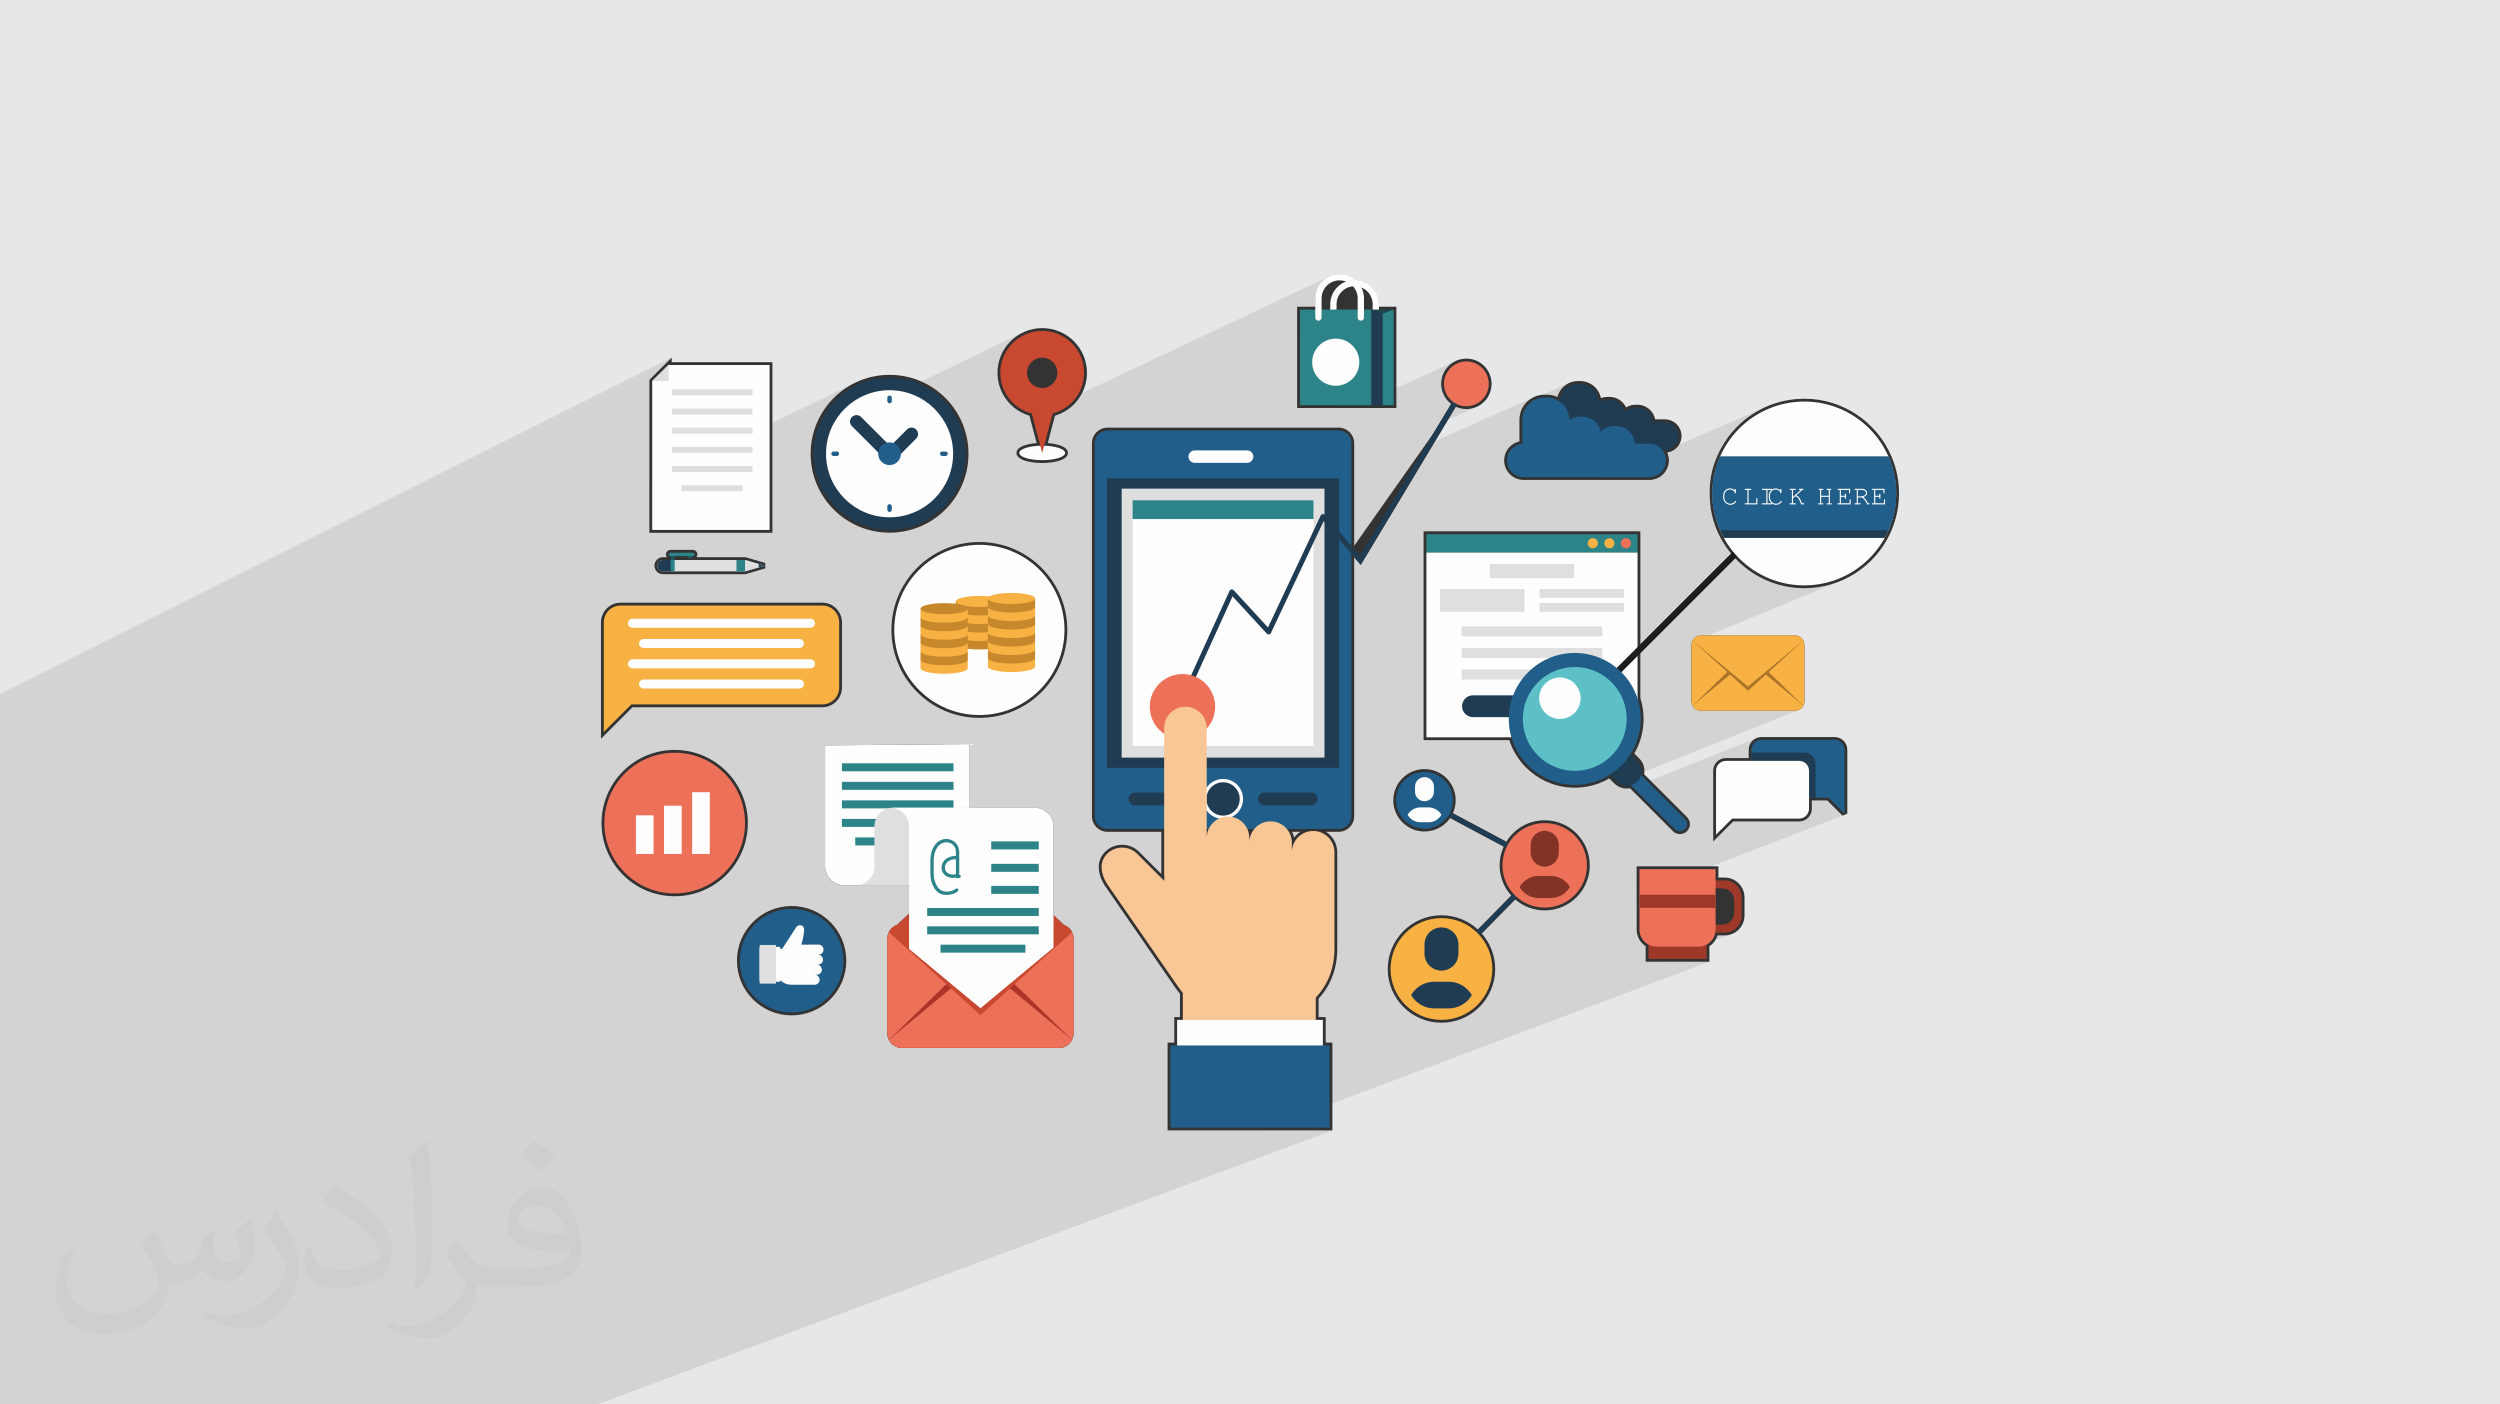 <?xml version="1.0" encoding="UTF-8"?>
<!DOCTYPE svg PUBLIC "-//W3C//DTD SVG 1.1//EN" "http://www.w3.org/Graphics/SVG/1.1/DTD/svg11.dtd">
<!-- Creator: CorelDRAW 2020 (64-Bit) -->
<svg xmlns="http://www.w3.org/2000/svg" xml:space="preserve" width="94.192mm" height="52.917mm" version="1.1" style="shape-rendering:geometricPrecision; text-rendering:geometricPrecision; image-rendering:optimizeQuality; fill-rule:evenodd; clip-rule:evenodd" viewBox="0 0 9404.92 5283.66" xmlns:xlink="http://www.w3.org/1999/xlink" xmlns:xodm="http://www.corel.com/coreldraw/odm/2003">
 <defs>
  <style type="text/css">
   <![CDATA[
    .fil0 {fill:#E6E7E8}
    .fil7 {fill:#FEFEFE;fill-rule:nonzero}
    .fil10 {fill:#F8B143;fill-rule:nonzero}
    .fil9 {fill:#ED7158;fill-rule:nonzero}
    .fil19 {fill:#F8C795;fill-rule:nonzero}
    .fil6 {fill:#DFDFE0;fill-rule:nonzero}
    .fil16 {fill:#C84830;fill-rule:nonzero}
    .fil17 {fill:#C7872B;fill-rule:nonzero}
    .fil15 {fill:#AD3527;fill-rule:nonzero}
    .fil14 {fill:#AC7428;fill-rule:nonzero}
    .fil18 {fill:#9E3929;fill-rule:nonzero}
    .fil11 {fill:#833326;fill-rule:nonzero}
    .fil13 {fill:#5EC0C7;fill-rule:nonzero}
    .fil8 {fill:#2D8488;fill-rule:nonzero}
    .fil21 {fill:#1F5558;fill-rule:nonzero}
    .fil20 {fill:#1F464A;fill-rule:nonzero}
    .fil12 {fill:#1D1D1E;fill-rule:nonzero}
    .fil4 {fill:#215E8A;fill-rule:nonzero}
    .fil5 {fill:#203C52;fill-rule:nonzero}
    .fil3 {fill:#333333;fill-rule:nonzero}
    .fil2 {fill:#373435;fill-opacity:0.031}
    .fil1 {fill:#2B2A29;fill-opacity:0.102}
   ]]>
  </style>
 </defs>
 <g id="Layer_x0020_1">
  <polygon class="fil0" points="-0,0 9404.92,0 9404.92,5283.66 -0,5283.66 "/>
  <path class="fil1" d="M-0 4107.24l0 -1.14 0 -21.77 0 -3.7 0 -0.36 0 -5.25 0 -9.51 0 -11.65 0 -6.35 0 -21.93 0 -7.57 0 -12.4 0 -9.59 0 -15.94 0 -20.13 0 -14.68 0 -3.21 0 -26.79 0 -12.12 0 -10.91 0 -34.54 0 -5.5 0 -40.04 0 -40.53 0 -18.71 0 -29.34 0 -20.06 0 -113.01 0 -3.07 0 -0.75 0 -7.93 0 -10.77 0 -4.72 0 -2.54 0 -7.82 0 -2.94 0 -3.34 0 -8.07 0 -4.2 0 -22.2 0 -7.24 0 -0.28 0 -6.81 0 -2.61 0 -1.2 0 -4.04 0 -2.26 0 -4.49 0 -1.11 0 -6.11 0 -0.56 0 -0.3 0 -8.42 0 -3.84 0 -13.97 0 -0.64 0 -2.43 0 -4.83 0 -0.23 0 -6.84 0 -1.82 0 -4.21 0 -6 0 -14.25 0 -2.92 0 -0.09 0 -4.89 0 -2.39 0 -4.96 0 -14.56 0 -9.12 0 -4.36 0 -22.12 0 -18.42 0 -17.97 0 -6.86 0 -8.93 0 -7.74 0 -1.86 0 -1.48 0 -8.92 0 -1 0 -68.47 0 -23.67 0 -5.44 0 -54.62 0 -9.2 0 -87.11 0 -16.34 0 -355.59 0 -1.45 0 -36.91 2526.72 -1265.14 -80.65 80.59 -3.15 3.15 0 387.24 774.87 -376.86 -12.8 6.56 -12.44 7.15 -12.04 7.73 -11.65 8.29 -11.21 8.82 -10.78 9.34 -10.31 9.84 -9.83 10.3 -9.33 10.77 -8.82 11.21 -8.28 11.63 -7.72 12.05 -7.15 12.43 -6.56 12.81 -5.94 13.15 -5.32 13.49 -4.66 13.8 -3.59 12.66 788.48 -380.5 -7.26 3.71 -7.05 4.05 -6.83 4.38 -6.6 4.69 -6.36 4.99 -6.11 5.29 -5.85 5.57 -5.57 5.84 -5.29 6.1 -4.99 6.36 -4.7 6.59 -4.37 6.83 -4.05 7.05 -3.72 7.26 -3.37 7.45 -3.02 7.65 -2.65 7.82 -2.28 7.99 -1.88 8.14 -1.48 8.29 -1.08 8.42 -0.65 8.54 -0.22 8.66 0.61 14.37 1.79 14.05 2.93 13.66 4 13.23 5.03 12.75 6.02 12.22 6.95 11.63 7.83 11 8.36 9.97 9.09 9.3 9.79 8.58 10.44 7.81 11.04 7 11.6 6.15 12.11 5.24 12.59 4.3 1.98 7.45 1129.48 -533.04 -7.99 3.83 -7.53 4.56 -7.04 5.22 -6.49 5.86 -0.23 0.23 -5.9 6.5 -5.26 7.06 -4.59 7.56 -3.85 8.02 -0.17 0.45 58.27 -27.45 6.21 -2.26 6.48 -1.66 6.7 -1.02 6.9 -0.35 3.13 0.07 3.09 0.21 3.05 0.35 3.02 0.48 2.96 0.61 2.92 0.74 2.87 0.86 2.81 0.98 -12.33 5.8 -0.83 0.45 -4.12 2.53 -3.96 2.74 -3.81 2.93 -3.65 3.13 -3.47 3.3 -5.9 6.5 -5.27 7.06 -4.58 7.55 -3.86 8.02 -0.11 0.29 55.45 -26.04 5.44 -2.3 5.67 -1.82 5.86 -1.33 6.05 -0.81 3.87 4.69 3.45 5.04 2.84 5.06 21.48 -10.07 3.14 1.37 3.06 1.53 2.97 1.67 2.88 1.8 2.77 1.95 2.67 2.07 2.56 2.2 2.45 2.32 0.22 0.22 4.31 4.8 3.85 5.21 3.35 5.58 2.83 5.92 2.26 6.21 1.66 6.48 1.02 6.71 0.35 6.91 0 9.3 -284.14 132.43 0 248.38 208.37 0 391.35 -178.24 -8.3 4 -7.83 4.75 -7.29 5.45 -6.73 6.11 -6.12 6.73 -5.46 7.31 -4.75 7.82 -3.99 8.3 -3.21 8.73 -2.34 9.1 -1.45 9.42 -0.49 9.7 0.19 6.07 0.58 5.98 0.94 5.86 1.3 5.75 1.64 5.62 1.98 5.47 2.29 5.32 2.6 5.15 2.51 4.32 2.73 4.18 2.95 4.03 3.16 3.87 3.34 3.69 3.52 3.52 3.7 3.32 3.86 3.14 -15.73 26.17 33.83 -15.23 1.71 0.77 1.73 0.73 1.75 0.69 1.76 0.67 1.78 0.62 1.8 0.59 1.81 0.56 1.82 0.52 3.06 0.8 3.11 0.7 3.14 0.6 3.17 0.49 3.2 0.39 3.22 0.28 3.24 0.17 3.26 0.06 9.69 -0.49 9.42 -1.45 9.09 -2.34 8.72 -3.21 -139.38 62.61 -39.29 65.39 -9.33 15.53 408.4 -182.69 -8.26 3.97 -7.8 4.73 -7.27 5.43 -5.76 5.24 161.67 -72.29 -6.82 3.17 -6.47 3.75 -6.07 4.33 -5.64 4.85 -3.85 3.92 -3.58 4.18 -3.3 4.42 -3 4.65 -2.68 4.87 -2.35 5.07 -2 5.25 -1.63 5.42 -139.77 62.37 -1.19 4.6 -1.44 9.37 -0.49 9.66 0 81.2 -26.15 11.58 -3.92 2.93 -4.17 3.63 -3.89 3.93 -4.26 5.09 -3.8 5.46 -3.3 5.82 -2.78 6.14 -2.22 6.42 -1.62 6.67 -1 6.89 -0.34 7.08 0.12 2.32 467.85 -206.59 -9.53 4.9 -458.3 202.36 0.23 4.49 1.12 7.28 1.82 7.04 2.48 6.75 3.1 6.43 3.68 6.07 4.23 5.66 4.73 5.22 5.21 4.73 5.66 4.22 6.06 3.67 6.43 3.1 6.75 2.48 7.04 1.82 7.28 1.12 7.49 0.38 278.71 0 636.94 -276.94 -11.61 5.22 -11.38 5.61 -11.15 6 -10.91 6.39 -10.66 6.75 -10.72 7.34 -10.43 7.72 -10.14 8.09 -9.84 8.44 -9.52 8.79 -9.2 9.13 -8.87 9.45 -8.52 9.78 -8.16 10.07 -7.8 10.36 -7.43 10.65 -7.03 10.94 -6.65 11.19 -6.23 11.46 -5.82 11.7 -5.4 11.94 -5.37 12.85 -4.74 12.73 -4.15 12.62 -3.56 12.53 -3.02 12.48 -2.49 12.44 -1.97 12.43 -1.49 12.44 -1.02 12.49 -0.58 12.55 -0.15 12.64 0.24 12.74 0.62 12.89 0.97 13.04 1.3 13.23 1.61 13.44 0.36 0.19 2.81 14.22 3.43 14.17 4.02 14.08 4.62 13.93 5.19 13.72 5.75 13.47 6.29 13.16 6.83 12.8 2.34 4.13 2.4 4.1 2.45 4.08 2.5 4.04 2.56 4 2.6 3.96 2.64 3.92 2.69 3.86 1.97 2.77 1.99 2.75 2.02 2.73 2.03 2.71 2.06 2.69 2.08 2.67 2.1 2.64 2.12 2.62 -42.07 42.07 57.74 -24.22 6.09 6.31 6.24 6.17 6.38 6.01 6.54 5.85 6.68 5.7 6.82 5.53 6.96 5.37 7.09 5.19 7.23 5.03 7.35 4.85 7.48 4.67 7.6 4.49 7.72 4.31 7.84 4.11 7.95 3.93 8.06 3.73 8.4 3.63 8.51 3.43 8.62 3.22 8.72 3 8.82 2.78 8.92 2.56 9.02 2.33 9.1 2.1 9.19 1.86 9.27 1.63 9.35 1.38 9.43 1.15 9.5 0.89 9.57 0.64 9.64 0.39 9.7 0.13 13.03 -0.24 12.92 -0.7 12.8 -1.15 12.66 -1.61 12.51 -2.04 12.37 -2.48 12.22 -2.9 12.05 -3.31 11.87 -3.72 11.69 -4.12 11.5 -4.51 -514.76 212.18 363.5 -1.73 0.22 -0.09 0.01 0 -0.22 0.09 0.13 0 0.15 -0.06 0.07 0.06 8.08 7.49 0 0.01 -7.26 6.51 9.23 -3.76 0.13 0.22 -9.91 4.04 -8.65 7.75 18.62 -7.59 3.44 238.73 -57.32 22.95 19.55 0 32.37 -12.95 0.01 0 -32.37 12.95 5.96 0 23.12 -9.25 0.01 0 -23.12 9.25 0.89 0 0.59 0 0.11 0 20.32 -8.13 0.01 0 -20.32 8.13 0.16 0 0.28 -0.03 0.02 0 0.57 -0.03 0.03 0 0.55 -0.03 0.16 -0.01 17.14 -6.86 0.01 0 -17.14 6.86 0.07 -0.01 0.32 -0.03 0.5 -0.05 0.03 -0.01 0.01 0 0.01 0 0.02 0 0.08 -0.01 0.49 -0.04 0.19 -0.03 0.37 -0.06 0.51 -0.07 0.04 -0.01 0 -0.01 0.39 -0.07 11.63 -4.65 0.01 0 -11.62 4.65 0.14 -0.03 0.01 0 0.14 -0.03 0.04 -0.01 0.35 -0.07 0.02 0 0.43 -0.09 0.01 0 0.1 -0.03 0.15 -0.03 0.41 -0.08 0.46 -0.12 0.07 -0.03 0.4 -0.1 0.01 0 0.08 -0.03 0.05 -0.02 -0.05 0.02 0.04 -0.02 0.01 0 0.08 -0.02 0.43 -0.12 0.14 -0.03 0.11 -0.04 4.4 -1.76 0.02 0 0.04 -0.01 -4.25 1.7 0.1 -0.03 0.32 -0.1 0.18 -0.07 0.24 -0.08 2.46 -0.99 0.2 -0.07 -2.42 0.97 0.07 -0.03 0.03 -0.01 1.51 -0.6 0.01 0 0.07 -0.02 -0.6 0.25 -693.14 277.19 2.67 2.5 3.49 2.86 3.65 2.59 3.77 2.31 3.88 2.04 3.99 1.76 4.08 1.48 4.14 1.2 3.54 0.81 3.58 0.61 3.6 0.42 3.61 0.22 3.62 0.03 3.62 -0.18 3.61 -0.37 3.59 -0.57 0.54 0.54 475.11 -189.4 -4.16 2.02 -3.92 2.39 -3.65 2.76 -3.36 3.08 -3.08 3.37 -2.75 3.66 -2.4 3.92 -2.02 4.16 -1.61 4.37 -1.19 4.56 -0.73 4.73 -0.25 4.86 0 31.31 -133.53 52.98 0 214.86 75.41 -29.45 92.78 0 202.88 -79 58.12 0 57.29 57.31 -774.47 299.27 0 129.31 0.18 5.19 0.54 5.1 0.87 4.99 1.21 4.89 1.51 4.75 1.82 4.6 2.11 4.46 2.39 4.28 2.28 3.56 2.48 3.42 2.67 3.29 2.85 3.13 3.01 2.96 3.18 2.79 3.32 2.61 3.47 2.42 0 58.37 8.89 0 261.54 -98.99 26.78 0 7.62 -0.39 7.41 -1.13 7.15 -1.85 6.86 -2.52 -277.41 104.87 191 0 -1688.5 634.72 270.2 0 -2765.87 1031.05 -247.18 0 -166.03 0 -11.6 0 -23.11 0 -7.73 0 -110.4 0 -1.09 0 -21.91 0 -9.9 0 -65.05 0 -95.58 0 -102.36 0 -185.81 0 -81.89 0 -7.36 0 -53.04 0 -27.18 0 -1.12 0 -19.45 0 -7.49 0 -21.29 0 -8.61 0 -9.04 0 -1.49 0 -32.91 0 -22.47 0 -2.92 0 -39.97 0 -18.22 0 -1.85 0 -5.88 0 -37.31 0 -8.42 0 -47.42 0 -14.43 0 -18.92 0 -6.27 0 -34.29 0 -74.35 0 -0.02 0 -0.02 0 -0.01 0 -0.01 0 -0.06 0 -0.01 0 -0.01 0 -0.01 0 -0.04 0 -0.06 0 -0.03 0 -0.01 0 -0.07 0 -0.02 0 -0.01 0 -0.01 0 -0.04 0 -0.25 0 -0.01 0 -0.01 0 -0.19 0 -0.2 0 -0.08 0 -0.03 0 -0.16 0 -0.01 0 -0.1 0 -0.03 0 -0.08 0 -0.28 0 -0.01 0 -0.26 0 -0.14 0 -0.23 0 -0.2 0 -0.03 0 -0.06 0 -0.01 0 -0.15 0 -0.28 0 -0.01 0 -0.52 0 -0.56 0 -0.07 0 -0.56 0 -0.02 0 -0.35 0 -0.29 0 -0.01 0 -0.7 0 -0.05 0 -0.69 0 -0.02 0 -0.4 0 -0.37 0 -0.01 0 -0.01 0 -0.82 0 -1.58 0 -0.15 0 -0.01 0 -16.39 0 -0.01 0 -8.46 0 -0.01 0 -25.5 0 -17.12 0 -40.05 0 -27.65 0 -11.02 0 -4.64 0 -48.89 0 -4.28 0 -0.37 0 -8.63 0 -22.04 0 -22.29 0 -8.62 0 -1.58 0 -25.83 0 -13.25 0 -4.03 0 -41.83 0 -0.02 0 -0.01 0 -0.02 0 -0.01 0 -0.03 0 -0.01 0 -0.05 0 -0.03 0 -0.02 0 -0.01 0 -0.04 0 -0.13 0 -0.01 0 -0.01 0 -0.09 0 -0.03 0 -0.13 0 -0.17 0 -0.05 0 -0.03 0 -0.01 0 -0.17 0 -0.01 0 -0.12 0 -0.02 0 -0.07 0 -0.05 0 -0.01 0 -0.16 0 -0.02 0 -0.27 0 -0.05 0 -0.13 0 -0.1 0 -0.29 0 -0.07 0 -0.01 0 -0.01 0 -0.01 0 -0.3 0 -0.19 0 -0.05 0 -0.01 0 -0.09 0 -0.01 0 -0.01 0 -0.37 0 -0.03 0 -0.4 0 -0.02 0 -0.17 0 -0.13 0 -0.01 0 -0.09 0 -0.48 0 -0.7 0 -0.01 0 -4.83 0 -0.01 0 -15.82 0 -4.76 0 -0.53 0 -0.04 0 -18.36 0 -5.97 0 -63.09 0 -55.95 0 -0.89 0 -0.41 0 -0.49 0 -0.9 0 -0.06 0 -0.99 0 -0.98 0 -0.94 0 -0.1 0 -0.01 0 -1.09 0 -1.12 0 -0.95 0 -0.01 0 -2.55 0 -1.01 0 -0.21 0 -0.04 0 -1.27 0 -0.3 0 -0.06 0 -0.01 0 -0.93 0 -0.98 0 -0.34 0 -1.33 0 -0.04 0 -0.16 0 -0.12 0 -0.04 0 -0.54 0 -0.53 0 -0.02 0 -0.99 0 -0.39 0 -0.01 0 -0.18 0 -0.2 0 -0.2 0 -0.19 0 -0.18 0 -0.19 0 -0.3 0 -0.08 0 -0.19 0 -0.19 0 -0.21 0 -0.18 0 -0.2 0 -0.2 0 -0.18 0 -0.05 0 -0.17 0 -0.18 0 -0.19 0 -0.2 0 -0.2 0 -0.21 0 -0.2 0 -0.16 0 -0.04 0 -0.19 0 -0.21 0 -0.19 0 -0.2 0 -0.21 0 -0.22 0 -0.19 0 -0.07 0 -0.13 0 -0.03 0 -0.01 0 -0.03 0 -0.14 0 -1.21 0 -0.95 0 -0.65 0 -2.49 0 -0.7 0 -0.03 0 -0.88 0 -0.02 0 -0.73 0 -0.02 0 -1.66 0 -0.05 0 -0.01 0 -1.64 0 -0.01 0 -0.86 0 -0.69 0 -0.16 0 -1.7 0 -0.04 0 -0.13 0 -0.24 0 -0.23 0 -0.25 0 -0.47 0 -0.26 0 -0.21 0 -1.22 0 -0.24 0 -0.26 0 -0.06 0 -0.38 0 -0.36 0 -0.09 0 -6.52 0 -0.02 0 -1.88 0 -0.07 0 -3.05 0 0 -0.07 0 -0.06 0 -0.02 0 -1.02 0 -0.06 0 -0.07 0 -0.01 0 -2.16 0 -0.19 0 -0.05 0 -1.37 0 -1 0 -8.85 0 -1.31 0 -0.01 0 -1.3 0 -0.01 0 -1.31 0 -0.01 0 -0.05 0 -1.28 0 -0.01 0 -2.28 0 -0.4 0 -0.43 0 -0.44 0 -0.43 0 -0.06 0 -0.38 0 -0.43 0 -0.34 0 -0.09 0 -0.1 0 -0.01 0 -0.08 0 -0.11 0 -0.01 0 -0.13 0 -0.07 0 -0.01 0 -0.22 0 -0.08 0 -0.05 0 -0.09 0 -0.21 0 -0.03 0 -0.01 0 -0.1 0 -0.11 0 -0.05 0 -0.04 0 -0.17 0 -0.07 0 -0.18 0 -0.2 0 -0.03 0 -0.03 0 -0.09 0 -0.18 0 -0.17 0 -0.05 0 -0.06 0 -0.03 0 -0.06 0 -0.17 0 -0.07 0 -0.23 0 -0.01 0 -0.2 0 -0.01 0 -0.01 0 -0.07 0 -0.01 0 -0.04 0 -0.24 0 -0.06 0 -0.01 0 -0.24 0 -0.01 0 -0.01 0 -0.17 0 -0.03 0 -0.1 0 -0.31 0 -0.01 0 -0.01 0 -0.05 0 -0.01 0 -0.27 0 -0.09 0 -0.12 0 -0.11 0 -0.07 0 -0.14 0 -0.14 0 -0.04 0 -0.26 0 -0.05 0 -0.19 0 -0.16 0 -0.05 0 -0.3 0 -0.03 0 -0.03 0 -0.07 0 -0.23 0 -0.01 0 -0.19 0 -0.01 0 -0.15 0 -0.01 0 -0.03 0 -0.26 0 -0.09 0 -0.07 0 -0.25 0 -0.03 0 -0.01 0 -0.39 0 -0.01 0 -0.03 0 -0.32 0 -0.04 0 -0.09 0 -0.27 0 -0.17 0 -0.02 0 -0.23 0 -0.01 0 -0.19 0 -0.16 0 -0.03 0 -0.25 0 -0.17 0 -0.01 0 -0.26 0 -0.07 0 -0.38 0 -0.11 0 -0.33 0 -0.44 0 -0.12 0 -0.3 0 -0.02 0 -0.06 0 -0.01 0 -0.39 0 -0.03 0 -0.13 0 -0.02 0 -0.25 0 -0.03 0 -0.33 0 -0.07 0 -0.02 0 -0.45 0 -0.02 0 -0.42 0 -0.03 0 -0.18 0 -0.14 0 -0.01 0 -0.08 0 -0.04 0 -0.4 0 -0.06 0 -0.02 0 -0.06 0 -0.3 0 -0.01 0 -0.05 0 -0.02 0 -0.03 0 -0.15 0 -0.12 0 -0.07 0 -0.08 0 -0.11 0 -0.26 0 -0.15 0 -0.01 0 -0.29 0 -0.13 0 -0.16 0 -0.15 0 -0.16 0 -0.28 0 -0.2 0 -0.03 0 -0.21 0 -0.22 0 -0.01 0 -0.11 0 -0.11 0 -0.05 0 -0.21 0 -0.18 0 -0.3 0 -0.01 0 -0.02 0 -0.11 0 -0.34 0 -0.49 0 -0.06 0 -0.15 0 -0.19 0 -0.09 0 -0.01 0 -0.48 0 -0.01 0 -0.39 0 -0.1 0 -0.35 0 -0.14 0 -0.31 0 -0.19 0 -0.3 0 -0.2 0 -1.11 0 -1.55 0 -5.98 0 -0.31 0 -0.25 0 -0.49 0 -0.24 0 -0.25 0 -0.05 0 -0.19 0 -0.24 0 -0.25 0 -0.08 0 -0.16 0 -0.25 0 -0.24 0 -0.11 0 -0.13 0 -0.24 0 -0.24 0 -0.14 0 -0.11 0 -0.25 0 -0.24 0 -0.15 0 -0.09 0 -0.24 0 -0.24 0 -0.19 0 -0.01 0 -0.05 0 -0.23 0 -0.24 0 -0.22 0 -0.02 0 -0.24 0 -0.24 0 -0.25 0 -1.67 0 -22.34 0 -11.33 0 -3.88 0 -4.99 0 -0.71 0 -3.39 0 -0.22 0 -2.85 0 -4.56 0 -1.67 0 -2.42 0 -0.07 0 -0.05 0 -0.01 0 -3.78 0 -4.56 0 -8.02 0 -0.02 0 -2.54 0 -4.57 0 -5.36 0 -10.92 0 -1.42 0 -0.05 0 -0.1 0 -6.98 0 -17.83 0 -8.24 0 -2.08 0 -20.31 0 -13.89 0 -0.01 0 -0.22 0 -0.25 0 -0.22 0 -0.06 0 -0.17 0 -0.23 0 -0.06 0 -0.17 0 -0.09 0 -0.14 0 -0.22 0 -0.23 0 -0.13 0 -0.09 0 -0.21 0 -0.23 0 -0.18 0 -0.04 0 -0.22 0 -0.22 0 -0.21 0 -0.01 0 -0.22 0 -0.21 0 -0.21 0 -0.04 0 -0.17 0 -0.02 0 -0.18 0 -0.22 0 -0.07 0 -0.13 0 -0.21 0 -0.21 0 -0.11 0 -0.09 0 -0.21 0 -0.19 0 -0.15 0 -0.06 0 -0.07 0 -0.12 0 -0.2 0 -0.19 0 -0.01 0 -0.2 0 -0.19 0 -0.38 0 -0.19 0 -0.2 0 -0.04 0 -0.14 0 -0.19 0 -0.18 0 -0.09 0 -0.1 0 -0.18 0 -0.29 0 -0.07 0 -0.18 0 -0.54 0 -0.17 0 -0.34 0 -0.17 0 -0.33 0 -0.17 0 -1.28 0 -0.02 0 -0.06 0 -0.05 0 -0.05 0 -0.13 0 -0.02 0 -0.04 0 -0.05 0 -0.06 0 -0.05 0 -0.07 0 -0.05 0 -0.22 0 -0.01 0 -0.1 0 -0.3 0 -0.3 0 -0.29 0 -0.02 0 -0.05 0 -0.05 0 -0.05 0 -0.06 0 -0.05 0 -0.05 0 -0.05 0 -0.05 0 -0.05 0 -0.1 0 -0.05 0 -0.11 0 -0.05 0 -0.05 0 -0.05 0 -0.04 0 -0.11 0 -0.04 0 -0.05 0 -0.1 0 -0.04 0 -0.14 0 -0.04 0 -0.06 0 -0.04 0 -0.04 0 -0.01 0 -0.22 0 -0.01 0 -0.01 0 -0.25 0 -0.05 0 -0.04 0 -0.13 0 -0.01 0 -0.18 0 -0.03 0 -0.01 0 -0.21 0 -0.06 0 -0.01 0 -0.13 0 -0.01 0 -0.19 0 -0.19 0 -0.1 0 -0.1 0 -0.1 0 -0.01 0 -0.05 0 -0.17 0 -0.02 0 -0.13 0 -0.09 0 -0.01 0 -0.02 0 -0.01 0 -0.03 0 -0.09 0 -0.04 0 -0.01 0 -0.01 0 -0.12 0 -0.07 0 -0.08 0 -0.1 0 -0.01 0 -0.1 0 -0.03 0 -0.01 0 -0.06 0 -0.09 0 -0.01 0 -0.08 0 -0.02 0 -0.01 0 -0.06 0 -0.05 0 -0.01 0 -0.01 0 -0.07 0 -0.01 0 -0.02 0 -0.04 0 -0.03 0 -0.02 0 -0.01 0 -0.01 0 -0.02 0 -0.01 0 -0.02 0 -11.59 0 -16.7 0 -18.97 0 -5.05 0 -30.61 0 -2.15 0 -5.18 0 -3.53 0 -6.44 0 -3.12 0 -0.42 0 -0.42 0 -0.84 0 -0.42 0 -0.42 0 -0.83 0 -0.4 0 -0.81 0 -0.41 0 -0.8 0 -0.39 0 -0.79 0 -0.39 0 -0.77 0 -0.39 0 -0.72 0 -1.16 0 -0.37 0 -0.73 0 -0.36 0 -0.72 0 -0.35 0 -0.35 0 -1.04 0 -0.35 0 -0.03 0 -0.31 0 -0.33 0 -0.34 0 -0.09 0 -0.25 0 -4.97 0 -0.29 0 -1.49 0 -0.01 0 -0.04 0 -0.6 0 -0.05 0 -0.4 0 -3.4 0 -0.07 0 -0.23 0 -0.28 0 -0.06 0 -0.42 0 -0.07 0 -0.02 0 -0.34 0 -0.18 0 -0.01 0 -0.01 0 -0.49 0 -0.37 0 -0.01 0 -0.13 0 -0.02 0 -1.03 0 -0.02 0 -0.09 0 -0.16 0 -0.09 0 -0.02 0 -0.26 0 -0.08 0 -0.01 0 -0.02 0 -0.16 0 -0.21 0 -0.04 0 -0.25 0 -0.11 0 -0.19 0 -0.15 0 -0.04 0 -0.1 0 -0.02 0 -0.03 0 -0.19 0 -0.07 0 -0.15 0 -0.09 0 -0.01 0 -0.44 0 -0.01 0 -0.07 0 -0.05 0 -0.05 0 -0.11 0 -0.11 0 -0.1 0 -0.01 0 -0.14 0 -0.06 0 -0.07 0 -0.08 0 -0.02 0 -0.01 0 -0.14 0 -0.02 0 -0.02 0 -0.13 0 -0.01 0 -0.04 0 -0.01 0 -0.08 0 -0.01 0 -0.04 0 -0.06 0 -0.01 0 -0.08 0 -0.05 0 -0.07 0 -0.02 0 -0.05 0 -0.02 0 -0.03 0 -0.03 0 -0.01 0 -0.02 0 -0.01 0 -0.01 0 -0.01 0 -0.01 0 -0.01 0 -0.01 0 -16.96 0 -3.92 0 -25.78 0 -3.15 0 -19.74 0 -19 0 -3.97 0 -13.38 0 -9.85 0 -9.64 0 -63.99 0 -18.86 0 -6.41 0 -12.79 0 -0.28 0 -1.69 0 -69.95 0 -84.91 0 -11.28 0 -0.13 0 -5.22 0 -17.34 0 -41.03 0 -2 0 -3.77 0 -4.63 0 -56.84 0 -19.13 0 -0.6 0 -11.77 0 -1.93 0 -9.96 0 -0.21 0 -2.27 0 -34.22 0 -48.38 0 -0.57 0 -1.96 0 -34.02 0 -4.29 0 -1.24 0 -10.96 0 -41.55 0 -13.45 0 -18.4zm6072.1 -1160.84l0.01 0.01 684.17 -273.65 -0.02 0 -684.16 273.64zm-5841.25 2337.26l-0.02 0 0.02 0zm5842.64 -2335.9l0.01 0 693.14 -277.19 -0.16 0.06 -692.99 277.13zm683.93 -275.05l17.45 -6.98 0.01 0 -17.46 6.98zm9.06 -2.08l-0.21 0.08 0.21 -0.08zm-7.95 1.97l-0.01 0 0.01 0zm-267.49 -150.73l0 0.01 289.37 -117.93 -0.01 0 -289.36 117.92z"/>
  <path class="fil2" d="M578.49 4627.69c17.95,27.21 29.6,53.36 40.96,82.43 8.45,16.91 12.93,48.09 52.57,48.09 11.61,0 28.28,-3.42 43.06,-11.61 16.63,-8.73 29.32,-21.94 35.94,-42l15.85 -53.36 38.57 -19.02 2.64 2.64c-5.27,20.09 -6.59,39.36 -6.59,54.43 0,44.63 38.57,61.56 69.22,61.56 17.95,0 34.09,-8.73 34.09,-25.11 0,-21.13 -8.98,-57.06 -20.62,-89.29 17.95,-17.95 35.94,-35.94 56.53,-50.47l3.17 1.6c8.98,38.04 14,75.56 14,100.66 0,24.57 -10.83,51.79 -19.81,69.49 -18.49,34.87 -51.25,62.62 -90.87,62.62 -30.1,0 -63.65,-15.07 -86.66,-43.06l-1.32 0c-21.66,26.96 -55.22,51.25 -108.86,51.25l-16.63 0c-2.64,35.41 -10.29,60.49 -21.94,82.95 -31.95,62.34 -126.81,106.47 -216.1,106.47 -124.17,0 -186.51,-71.59 -186.51,-166.96 0,-58.91 19.27,-113.6 48.88,-152.42l24.29 10.04c-18.49,35.41 -30.91,68.68 -30.91,101.45 0,89.29 72.66,131.83 156.4,131.83 77.68,0 173.83,-49.41 191.28,-106.72 -6.59,-62.62 -30.1,-91.93 -66.04,-148.99 10.83,-19.02 24.83,-38.04 42.28,-58.38l3.17 0 0 0 0 0 -0.02 -0.09zm1432.13 -336.04c26.15,16.39 51.79,35.66 76.87,57.85 -14,19.81 -31.45,37.79 -53.11,53.64 -25.11,-20.34 -50.19,-37.79 -75.84,-56.27 17.42,-19.55 34.62,-38.29 52.04,-55.22l0 0 0 0 0 0 0 0 0 0 0.03 0zm13.47 244.11c-42.28,0 -76.87,27.75 -76.87,48.34 0,44.13 84.53,57.85 185.72,57.31 -12.68,-51.79 -57.06,-105.68 -108.86,-105.68l0.01 0.03zm-94.86 236.19c54.96,0 103.04,-1.6 139.74,-10.83 40.96,-10.29 75.56,-30.91 75.56,-45.17 0,-3.7 0,-8.19 -1.32,-11.89 -22.98,2.11 -49.41,2.11 -72.38,2.11 -74.49,0 -131.55,-16.91 -154.02,-58.66 -5.55,-11.61 -9.51,-24.57 -9.51,-39.36 0,-40.43 17.42,-79.79 48.09,-107 25.61,-22.45 53.89,-36.44 82.67,-36.44 52.04,0 93.51,41.75 122.57,107.54 15.85,35.94 26.68,77.4 26.68,129.72 0,34.87 -9.51,64.19 -31.17,85.85 -40.43,39.11 -114.92,53.89 -229.04,53.89l-51.79 0 0 0 -13.47 0c-28.28,0 -48.62,-5.02 -64.72,-17.42l-2.64 0c0.79,6.59 1.32,12.93 1.32,19.02 0,25.61 -8.45,58.38 -25.61,84.53 -50.72,75.3 -105.68,108.04 -153.24,108.04 -48.09,0 -107,-18.49 -160.11,-42.54l9.51 -18.49c17.17,7.13 40.96,11.89 73.7,11.89 85.85,0 198.66,-82.43 212.66,-163 -3.17,-6.59 -8.98,-15.32 -17.17,-24.57 -25.11,-29.85 -40.96,-54.68 -55.75,-80.83 12.68,-25.11 24.29,-45.17 35.13,-63.4l4.49 -0.53c36.72,74.77 69.99,117.55 144.23,117.55l11.61 0 0 0 53.89 0 0 0 0 0 0 0 0 0 0 0 0.09 0.01zm-371.98 79c6.34,-34.34 6.87,-72.91 6.87,-108.86l0 -53.36c0,-99.6 -12.68,-244.36 -22.98,-338.68 17.95,-19.27 43.06,-42 62.87,-57.31l5.81 1.6c13.47,118.62 16.63,256 16.63,383.06 0,33.3 -1.32,65.79 -4.49,89.55 -1.85,30.1 -19.27,52.83 -56.53,87.7l-8.19 -3.7zm-382.8 -157.19c1.85,46.77 24.83,83.49 105.15,83.49 49.93,0 92.19,-12.93 138.96,-35.13 8.45,-3.7 12.93,-8.73 12.93,-12.93 0,-29.32 -22.45,-68.15 -60.23,-103.55 -36.72,-33.3 -85.34,-62.62 -130.76,-82.18 -15.6,-6.59 -20.62,-13.47 -20.62,-20.09 0,-13.47 17.95,-41.75 32.77,-62.09l5.02 -0.53c52.04,27.21 110.17,67.64 153.24,112.53 39.11,41.47 63.4,83.49 63.4,129.19 0,33.81 -10.29,65.51 -26.96,95.11 -57.06,28.79 -117.83,50.72 -178.06,50.72 -73.17,0 -123.1,-34.34 -123.1,-114.92 0,-8.73 0,-22.19 3.17,-39.64l25.11 0 0 0 0 0 0 0 0 0 0 0 -0.02 0zm-132.37 -132.9l45.45 73.45c16.63,27.21 32.23,56.81 32.23,103.55l0 59.7c0,48.34 -30.91,100.13 -80.83,151.38 -39.11,34.62 -73.7,49.41 -105.68,49.41 -47.55,0 -101.98,-14.79 -164.85,-41.75l7.13 -18.49c19.81,5.27 42.79,9.77 71.06,9.77 90.36,-0.53 182.8,-66.57 225.08,-147.15 5.02,-9.26 6.87,-17.95 6.87,-24.04 0,-9.26 -5.02,-19.55 -8.98,-28.79 -22.98,-43.31 -48.62,-82.95 -76.87,-119.68 14.79,-23.25 29.6,-45.7 45.7,-67.9l3.7 0.53 0 0 0 0 0 0 0 0 0 0 -0.02 0.01z"/>
  <g id="_3029205466256">
   <g>
    <path class="fil3" d="M5083.82 2068.23l33.8 39.5 355.36 -591.48 -389.16 551.98zm367.81 995.32l219.22 116.94 -219.22 -116.94zm248.42 305.52l-140.39 142.41 140.39 -142.41zm460.31 -917.94l367.03 -367 -367.03 367zm-1144.14 -1286.52l0 -19.9c0,-44.07 35.69,-79.79 79.75,-79.79l0 0c44.07,0 79.79,35.72 79.79,79.79l0 19.9 -159.54 0zm-56.39 0l0 -41.93c0,-44.06 35.71,-79.78 79.75,-79.78l0 0c44.06,0 79.78,35.72 79.78,79.78l0 41.93 -159.53 0zm123.98 1906.46c0,26.19 -21.27,47.43 -47.46,47.43l-195.17 0c11.72,13.92 18.76,31.88 18.76,51.5l0 36.17c0,-44.23 35.89,-80.09 80.09,-80.09 44.23,0 80.09,35.86 80.09,80.09l0 362.66c0,75.75 -26.3,137.76 -70.23,183.95l0 84.01 26.7 0 0 96.14 25.22 0 0 309.08 -598.75 0 0 -309.08 25.22 0 0 -96.14 21.44 0 0 -101.53c-5.99,-7.1 -11.61,-14.48 -16.93,-22.11 0,0 0,-0.02 0,-0.02l-268.01 -387.83c-23.46,-37.66 -31.28,-81.98 0,-113.27 31.26,-31.26 81.96,-31.26 113.25,0l101.55 101.55c0.11,-4.87 0.33,-9.52 0.67,-14 -0.5,-3.56 -0.75,-7.21 -0.75,-10.91l0 -170.17 -213.58 0c-26.19,0 -47.43,-21.24 -47.43,-47.43l0 -1404.14c0,-26.22 21.24,-47.46 47.43,-47.46l870.45 0c26.19,0 47.46,21.24 47.46,47.46l0 272.28 0 129.02 0 1002.84zm516.86 -1627.09c0,46.54 -37.72,84.29 -84.26,84.29 -15.88,0 -30.73,-4.4 -43.43,-12.03l-2.42 -1.53c-23.11,-15.04 -38.41,-41.09 -38.41,-70.73 0,-46.55 37.71,-84.26 84.26,-84.26 46.54,0 84.26,37.71 84.26,84.26zm13.55 2201.31c0,105.79 -85.73,191.52 -191.49,191.52 -105.75,0 -191.49,-85.73 -191.49,-191.52 0,-105.72 85.74,-191.46 191.49,-191.46 53.67,0 102.17,22.11 136.93,57.65l4.62 4.89c31.03,34.02 49.93,79.26 49.93,128.91zm355.87 -389.94c0,87.8 -71.17,158.98 -158.95,158.98 -36.68,0 -70.48,-12.44 -97.37,-33.32l-5.96 -4.84c-2.67,-2.29 -5.25,-4.65 -7.76,-7.1 -29.54,-28.87 -47.89,-69.16 -47.89,-113.72 0,-27.06 6.77,-52.53 18.68,-74.86l2.06 -3.72c27.34,-48.03 79.01,-80.4 138.24,-80.4 87.78,0 158.95,71.18 158.95,158.98zm-504.47 -244.66c0,15.7 -3.42,30.61 -9.49,44.03 -1.4,3.04 -2.9,5.96 -4.51,8.83 -18.4,32.18 -53.03,53.87 -92.73,53.87 -58.93,0 -106.73,-47.77 -106.73,-106.73 0,-58.93 47.8,-106.73 106.73,-106.73 58.94,0 106.73,47.8 106.73,106.73zm693.63 -149.99l-24.53 -24.55c39.34,-62.79 47.89,-139.35 25.64,-208.13l0 -151.88 0 -25 0 -373.21 0 -68.4 -794.31 0 0 68.4 0 695.83 319.69 0c11.24,38.94 32.23,75.66 62.93,106.37 83.26,83.25 211.29,95.06 307.08,35.02l24.55 24.52c14.89,14.92 36.11,19.62 55.01,14.17l165.52 165.46c10.49,10.5 27.53,10.5 38.02,0l0 0c10.52,-10.49 10.52,-27.56 0,-38.07l-165.46 -165.47c5.48,-18.9 0.75,-40.14 -14.14,-55.04zm973.72 -987.31l0.14 -3.17 0.08 -2.29 0 -0.19 0.09 -2.12 0 -0.28 0 -0.42 0.05 -1.59 0 -1.25 0.03 -1.06 0.03 -2.32 0 -2.31 -0.11 -9.22 -0.09 -2.31 -0.08 -2.29 -0.09 -2.29 -0.11 -2.28 -0.14 -2.29 -0.14 -2.28 -0.16 -2.26 -0.09 -1.42 -0.08 -0.87 -0.2 -2.26 -0.19 -2.26 -0.22 -2.25 -0.09 -1.12 -0.14 -1.14 -0.25 -2.26 -0.25 -2.23 -0.28 -2.26 -0.08 -0.81 -0.2 -1.42 -0.3 -2.23 -0.31 -2.23 -0.33 -2.23 -0.37 -2.2 -0.28 -1.79 -0.05 -0.44 -0.39 -2.21 -0.78 -4.39 -0.42 -2.2 -0.42 -2.18 -0.89 -4.36 -0.47 -2.18 -0.51 -2.15 -0.47 -2.17 -0.53 -2.15 -0.53 -2.17 -0.53 -2.15 -0.56 -2.14 -1.03 -3.98 -0.08 -0.28 -0.62 -2.12 -0.58 -2.12 -0.03 -0.17 -0.58 -1.95 -0.65 -2.12 -1.28 -4.2 -0.67 -2.09 -0.69 -2.09 -1.4 -4.14 -0.72 -2.06c-1.42,-4.15 -2.99,-8.22 -4.57,-12.28l-0.8 -2.03 -1.65 -4.04 -0.84 -2c-52.55,-124.07 -175.48,-211.15 -318.51,-211.15 -142.44,0 -264.73,86.16 -317.68,209.17l-0.87 1.98 -0.83 2 -0.06 0.09 -0.78 1.95 -0.81 2.01 -0.8 2.03 -3.84 10.21 -0.73 2.07 -0.72 2.06 -0.7 2.09 -0.7 2.06 -0.67 2.09 -0.66 2.09 -0.67 2.12 -0.64 2.09 -0.28 0.92 -0.34 1.2 -0.64 2.12 -0.58 2.12 -0.45 1.53 -0.14 0.59 -0.59 2.15 -0.55 2.12 -0.56 2.14 -0.53 2.15 -0.53 2.17 -1 4.31 -0.48 2.15 -0.47 2.18 -0.89 4.36 -0.45 2.18 -0.39 2.2 -0.39 1.95 -0.03 0.25 -0.39 2.2 -0.36 2.21 -0.36 2.23 -0.28 1.67 -0.06 0.53 -0.33 2.23 -0.31 2.23 -0.31 2.23 -0.19 1.42 -0.08 0.81 -0.28 2.26 -0.51 4.48 -0.13 1.14 -0.12 1.12 -0.19 2.25 -0.2 2.26 -0.19 2.26 -0.09 0.87 -0.08 1.42 -0.17 2.26 -0.14 2.28 -0.14 2.29 -0.11 2.28 -0.08 2.29 -0.08 2.29 -0.09 2.31 -0.11 9.22 0 2.31 0 0.53 0.03 1.26 0 0.53 0.03 1.06 0 1.25 0.02 1.23 0.03 0.36 0 0.7 0.09 2.12 0 0.19 0.02 0.7 0.06 1.59 0 0.33 0.08 1.95 0.03 0.17 0.03 0.72 0.05 1.4 0.09 1.39 0.03 0.53 0.02 0.36 0.12 1.93 0.02 0.36 0.09 1.39 0.08 0.87 0 0.17 0.17 2.12 0.05 0.69 0 0.17 0.14 1.39 0.09 1.23 0.11 1.03 0.03 0.36 0.14 1.37 0.02 0.53 0.23 2.09 0.02 0.17 0.23 2.26 0.05 0.5 0.11 1.06 0.12 0.67 0.11 1.03 0.17 1.22 0.11 1.04 0.08 0.5 0.08 0.7 0.28 2.06 0.03 0.17 0.06 0.5 0.25 1.73 0.05 0.33 0.25 1.9 0.03 0 0.11 0.83 0.23 1.37 0.22 1.36 0.03 0.34 0.11 0.53 0.31 1.87 0.05 0.33 0.2 1.17 0.19 1.03 0.03 0.17 0.47 2.71 0.03 0 0.28 1.53 0.22 1.17 0.23 1.17 0.44 2.01 0.45 2.2 0.47 2.18 0.09 0.5 0.16 0.81 0.23 0.83 0.22 1.01 0.28 1.17 0.17 0.83 0.16 0.67 0.17 0.64 0.47 2.01 0.06 0.17 0.06 0.33 0.47 1.81 0.08 0.34 0.48 1.81 0.19 0.81 0.36 1.31 0.34 1.34 0.03 0.14 0.69 2.48 0.48 1.64 0.11 0.39 0.11 0.39 0 0.03 0.11 0.42 0.25 0.81 0.11 0.39 0.73 2.45 0.06 0.14 0.05 0.25 0.14 0.42 0.11 0.39 0.25 0.81 0.09 0.22 0.67 2.12 0 0.09 0.64 2 0.02 0 0.67 2.09 0.14 0.48 0.2 0.64 0.67 1.92 0.39 1.12 0.72 2.06 1.48 4.12 0.75 2.03 0.28 0.81 0.48 1.26 0.44 1.25 0.03 0 0.14 0.36 0.14 0.34 0.05 0.08 0.09 0.28 0.14 0.36 0.14 0.34 0.39 1.06 0.03 0 0.94 2.45 0.17 0.36 0.14 0.36 0.14 0.34 0.14 0.36 0.08 0.17 0.06 0.17 0.14 0.36 0.14 0.33 0.28 0.7 0.16 0.36 0.06 0.11 0.08 0.23 0.14 0.36 0.14 0.33 0.31 0.7 0.14 0.34 0.02 0.05 0.12 0.31 0.16 0.33 0.14 0.36 0.14 0.34 0.31 0.64 0 0.06 0.14 0.33 0.61 1.39 0.11 0.23 3.29 7.32 1.15 2.43 0.02 0.11c1.48,3.18 3.1,6.32 4.71,9.44l0.41 0.83 0.81 1.54 0.98 1.87 0.28 0.47 1.25 2.34 0.28 0.56 1 1.78c12.03,21.66 26.39,41.99 42.46,60.41l1.92 2.18c63.33,71.09 155.55,115.88 258.28,115.88 137.85,0 256.85,-80.68 312.39,-197.39l1.14 -2.43 3.27 -7.32 0.02 0 2.54 -5.99 0.03 0 0.58 -1.39 1.04 -2.48 1.95 -5.01 0.95 -2.51 0.92 -2.37 0.02 -0.14 0.92 -2.54 0.9 -2.56 1.72 -5.09 0.81 -2.57 0.03 0 0.84 -2.59 0.19 -0.59 0.59 -1.97 0.78 -2.6 0.78 -2.62 0.72 -2.59 0.73 -2.62 0.7 -2.65 0.39 -1.37 0.3 -1.25 0.64 -2.65 0.64 -2.65 0.34 -1.5 0.28 -1.17 0.61 -2.65 0.09 -0.5 0.47 -2.18 0.03 0 0.47 -2.2 0.08 -0.5 0.53 -2.68 0.2 -1.17 0.31 -1.53 0.11 -0.67 0.39 -1.96 0 -0.08 0.39 -2.37 0.08 -0.33 0.31 -1.87 0.14 -0.87 0.19 -1.36 0.25 -1.37 0.06 -0.3 0.06 -0.53 0.27 -1.9 0.06 -0.33 0.31 -2.23 0.02 -0.17 0.28 -2.06 0.12 -0.7 0.08 -0.73 0.08 -0.81 0.17 -1.22 0.11 -1.03 0.25 -2.23 0.2 -1.73 0.05 -0.53 0.14 -1.15 0.17 -1.64 0.14 -1.73 0.11 -1.03 0.08 -1.23 0.14 -1.56 0.06 -0.69 0.08 -0.87 0.09 -1.25 0 -0.17 0.16 -2.26 0.03 -0.36 0.11 -1.93 0.06 -0.89 0.08 -1.39 0.03 -0.59 0.03 -0.81zm-353.64 529.22l-0.36 -0.42 -0.39 -0.42 -0.09 -0.11 -0.3 -0.3 -0.28 -0.28 -0.11 -0.12 -0.4 -0.39 -0.08 -0.08 -0.33 -0.33 -0.25 -0.25 -0.14 -0.12 -0.42 -0.39 -0.42 -0.36 -0.25 -0.22 -0.2 -0.14 -0.41 -0.36 -0.45 -0.34 -0.45 -0.36 -0.41 -0.31 -0.03 0 -0.45 -0.33 -0.19 -0.14 -0.28 -0.17 -0.39 -0.28 -0.06 -0.03 -0.47 -0.3 -0.17 -0.11 -0.31 -0.2 -0.39 -0.22 -0.11 -0.06 -0.47 -0.28 -0.11 -0.05 -0.39 -0.2 -0.48 -0.28 -0.5 -0.25 -0.5 -0.22 -0.34 -0.17 -0.19 -0.08 -0.5 -0.22 -0.5 -0.2 -0.53 -0.22 -0.53 -0.2 -0.53 -0.19 -0.26 -0.09 -0.27 -0.08 -0.51 -0.17 -0.02 0 -0.56 -0.16 -0.2 -0.06 -0.33 -0.08 -0.56 -0.14 -0.53 -0.14 -0.56 -0.11 -0.55 -0.12 -0.56 -0.08 -0.14 -0.03 -0.45 -0.08 -0.55 -0.08 -0.56 -0.06 -0.59 -0.06 -0.58 -0.05 -0.56 -0.03 -0.59 -0.03 -0.3 -0.02 -0.28 0 -0.59 0 -358.82 0 -0.59 0 -0.28 0 -0.3 0.02 -0.59 0.03 -0.56 0.03 -0.58 0.05 -0.59 0.06 -0.55 0.06 -0.56 0.08 -0.45 0.08 -0.14 0.03 -0.56 0.08 -0.55 0.12 -0.53 0.11 -0.56 0.14 -0.56 0.14 -0.53 0.14 -0.55 0.16 -0.03 0 -0.5 0.17 -0.28 0.08 -0.25 0.09 -0.53 0.19 -0.53 0.2 -0.51 0.22 -0.53 0.2 -0.5 0.22 -0.19 0.08 -0.31 0.17 -0.5 0.22 -0.5 0.25 -0.5 0.28 -0.51 0.25 -0.47 0.28 -0.47 0.28 -0.31 0.2 -0.17 0.11 -0.47 0.3 -0.06 0.03 -0.42 0.28 -0.25 0.17 -0.19 0.14 -0.45 0.33 -0.03 0 -0.44 0.31 -0.42 0.36 -0.45 0.34 -0.44 0.36 -0.17 0.14 -0.25 0.22 -0.42 0.36 -0.42 0.39 -0.14 0.12 -0.28 0.25 -0.39 0.41 -0.39 0.39 -0.11 0.12 -0.28 0.28 -0.3 0.3 -0.09 0.11 -0.39 0.42 -0.08 0.09 -0.28 0.33 -0.25 0.28 -0.11 0.17 -0.36 0.44 -0.06 0.03 -0.31 0.42 -0.19 0.25 -0.14 0.19 -0.34 0.45 -0.02 0.03 -0.31 0.44 -0.17 0.23 -0.16 0.25 -0.31 0.44 0 0.03 -0.34 0.48 -0.11 0.19 -0.16 0.31 -0.28 0.42 -0.03 0.05 -0.31 0.5 -0.28 0.51 0 0.02 -0.14 0.25 -0.11 0.26 -0.03 0 -0.13 0.25 -0.12 0.25c-2.62,5.12 -4.06,10.91 -4.06,17.06l0 210.45c0,6.29 1.56,12.21 4.23,17.36l0.14 0.25 0.14 0.25 0.28 0.51 0 0.05 0.28 0.45 0.14 0.28 0.14 0.22 0.3 0.47 0 0.03 0.31 0.45 0.14 0.25 0.17 0.22 0.3 0.48 0.03 0 0.31 0.47 0.14 0.19 0.19 0.26 0.31 0.41 0.03 0.03 0.69 0.89 0.31 0.39 0.06 0.03 0.36 0.45 0.11 0.14 0.28 0.28 0.28 0.33 0.08 0.06 0.39 0.41 0.11 0.12 0.28 0.27 0.31 0.31 0.08 0.08 0.42 0.4 0.08 0.11 0.31 0.28 0.42 0.36 0.42 0.36 0.08 0.08 0.36 0.28 0.25 0.23 0.17 0.11 0.45 0.36 0.02 0.03 0.4 0.3 0.27 0.2 0.17 0.11 0.48 0.34 0.02 0.02 0.42 0.28 0.25 0.17 0.23 0.14 0.44 0.28 0.03 0.03 0.45 0.27 0.47 0.28 0.47 0.25 0.03 0 0.48 0.28 0.22 0.11 0.28 0.14 0.47 0.25 0.5 0.23 0.2 0.11 0.3 0.11 0.51 0.22 0.53 0.23 0.5 0.19 0.44 0.17 0.09 0.03 0.53 0.19 0.14 0.06 0.39 0.11 0.39 0.14 0.14 0.03 0.53 0.14 0.14 0.05 0.39 0.11 0.55 0.14 0.53 0.11 0.11 0.03 0.45 0.09 0.36 0.08 0.2 0.03 0.53 0.11 0.56 0.08 0.36 0.06 0.22 0.03 0.56 0.05 0.56 0.06 0.55 0.05 0.59 0.03 0.59 0.03 0.27 0.03 0.28 0 0.59 0 358.82 0 0.59 0 0.28 0 0.28 -0.03 0.58 -0.03 0.59 -0.03 0.56 -0.05 0.55 -0.06 0.59 -0.05 0.19 -0.03 0.37 -0.06 0.55 -0.08 0.56 -0.11 0.17 -0.03 0.36 -0.08 0.45 -0.09 0.11 -0.03 0.56 -0.11 0.53 -0.14 0.41 -0.11 0.12 -0.05 0.52 -0.14 0.14 -0.03 0.42 -0.14 0.36 -0.11 0.14 -0.06 0.53 -0.19 0.12 -0.03 0.41 -0.17 0.51 -0.19 0.53 -0.23 0.5 -0.22 0.3 -0.11 0.2 -0.11 0.5 -0.23 0.06 -0.02 0.44 -0.23 0.28 -0.14 0.2 -0.11 0.5 -0.28 0.03 0 0.44 -0.25 0.25 -0.14 0.23 -0.14 0.47 -0.27 0 -0.03 0.47 -0.28 0.23 -0.14 0.22 -0.17 0.45 -0.28 0.02 -0.02 0.45 -0.34 0.2 -0.11 0.25 -0.2 0.44 -0.33 0.45 -0.36 0.14 -0.11 0.28 -0.23 0.36 -0.28 0.05 -0.08 0.42 -0.36 0.14 -0.11 0.28 -0.25 0.34 -0.28 0.08 -0.11 0.39 -0.4 0.11 -0.08 0.31 -0.31 0.28 -0.27 0.11 -0.12 0.75 -0.8 0.25 -0.28 0.11 -0.14 0.39 -0.45 0.06 -0.03 0.28 -0.39 0.36 -0.44 0.36 -0.45 0.03 -0.03 0.31 -0.41 0.19 -0.26 0.14 -0.19 0.31 -0.47 0.03 0 0.3 -0.48 0.17 -0.22 0.14 -0.25 0.31 -0.45 0 -0.03 0.3 -0.47 0.14 -0.22 0.14 -0.28 0.28 -0.45 0 -0.05 0.28 -0.51 0.28 -0.5c2.7,-5.12 4.23,-11.05 4.23,-17.36l0 -210.45c0,-6.18 -1.48,-12 -4.06,-17.06l-0.14 -0.25 -0.11 -0.25 -0.03 0 -0.11 -0.26 -0.14 -0.25 0 -0.02 -0.2 -0.34 -0.11 -0.17 -0.28 -0.5 -0.03 -0.05 -0.28 -0.42 -0.16 -0.31 -0.11 -0.19 -0.34 -0.48 0 -0.03 -0.31 -0.44 -0.16 -0.25 -0.17 -0.23 -0.31 -0.44 -0.02 -0.03 -0.34 -0.45 -0.14 -0.19 -0.19 -0.25 -0.31 -0.42 -0.06 -0.03 -0.36 -0.44 -0.11 -0.17 -0.25 -0.28zm-2881.33 636.17c36.61,2.95 65.39,33.6 65.39,70.92l0 332.97 38.19 36.3 0.2 0.06 0.83 0.31 0.06 0 0.86 0.33 0.12 0.06 0.72 0.28 0.28 0.11 0.59 0.25 0.41 0.19 0.42 0.17 0.59 0.28 0.25 0.11 0.72 0.36 0.11 0.03 0.84 0.42 0.03 0.03 0.78 0.39 0.19 0.11 0.62 0.33 0.33 0.2 0.48 0.28 0.47 0.28 0.31 0.19 0.61 0.36 0.2 0.12 0.72 0.47 0.03 0.03 0.78 0.5 0.11 0.08 0.64 0.45 0.25 0.17 0.5 0.36 0.39 0.28 0.37 0.28 0.5 0.39 0.22 0.16 0.64 0.51 0.09 0.08 0.72 0.59 0.03 0.02 0.67 0.56 0.17 0.14 0.53 0.47 0.3 0.25 0.39 0.4 0.42 0.36 0.25 0.25 0.53 0.5 0.14 0.17 0.64 0.61 0.03 0.03 0.64 0.67 0.11 0.11 0.53 0.58 0.23 0.23 0.39 0.47 0.61 0.7 0.44 0.47 0.17 0.23 0.53 0.64 0.06 0.08 0.58 0.75 0.06 0.03 0.53 0.73 0.14 0.16 0.42 0.59 0.25 0.31 0.3 0.44 0.34 0.48 0.19 0.3 0.45 0.62 0.08 0.16 1.98 3.24 0.28 0.44 0.2 0.39 0.33 0.59 0.11 0.25 0.42 0.75 0.03 0.11c4.28,8.39 6.74,18.04 6.74,28.21l0 347.96c0,10.66 -2.63,20.6 -7.24,29.23l-0.23 0.36 -0.27 0.56 -0.17 0.28 -0.09 0.2 -1.33 2.23 -0.03 0 -0.5 0.78 -0.53 0.78 -0.53 0.78 -0.53 0.75 -0.23 0.34 -0.33 0.41 -0.56 0.76 -0.58 0.72 -0.59 0.73 -0.47 0.61 -0.11 0.11 -1.23 1.39 -0.48 0.56 -0.13 0.11 -0.65 0.67 -0.16 0.2 -0.48 0.47 -0.47 0.5 -0.17 0.14 -0.67 0.64 -0.14 0.14 -0.55 0.48 -0.45 0.44 -0.22 0.17 -0.7 0.61 -0.11 0.12 -0.59 0.47 -1.42 1.14 -0.08 0.09 -1.4 1 -0.75 0.53 -0.75 0.5 -0.42 0.28 -0.34 0.22 -0.78 0.51 -0.78 0.47 -0.39 0.22 -0.39 0.23 -0.78 0.44 -0.03 0 -0.8 0.45 -0.37 0.19 -0.44 0.23 -0.76 0.39 -0.05 0 -0.84 0.39 -0.33 0.16 -0.48 0.23 -0.75 0.33 -0.08 0.03 -0.87 0.36 -0.83 0.31 -0.87 0.33 -0.86 0.31 -0.87 0.28 -0.69 0.22 -0.2 0.06 -0.89 0.25 -0.22 0.08 -0.67 0.17 -0.64 0.17 -0.25 0.05 -0.9 0.23 -0.92 0.19 -0.89 0.17 -0.92 0.16 -0.14 0.03 -0.78 0.11 -0.95 0.14 -0.92 0.12 -0.94 0.08 -0.53 0.05 -0.39 0.03 -0.95 0.06 -0.95 0.05 -0.98 0.03 -0.94 0 -593.27 0 -0.95 0 -0.97 -0.03 -0.95 -0.05 -0.95 -0.06 -0.39 -0.03 -0.53 -0.05 -0.95 -0.08 -0.92 -0.12 -0.94 -0.14 -0.79 -0.11 -0.13 -0.03 -0.92 -0.16 -0.31 -0.06 -0.61 -0.11 -0.9 -0.19 -0.89 -0.23 -0.28 -0.05 -0.64 -0.17 -0.67 -0.17 -0.19 -0.08 -0.9 -0.25 -0.22 -0.06 -0.67 -0.22 -0.61 -0.2 -0.25 -0.08 -0.87 -0.31 -0.16 -0.05 -0.7 -0.28 -0.56 -0.2 -0.28 -0.11 -0.86 -0.36 -0.11 -0.03 -0.73 -0.33 -0.5 -0.23 -0.33 -0.16 -1.65 -0.78 -0.44 -0.23 -0.37 -0.19 -0.81 -0.45 -0.02 0 -0.76 -0.44 -0.41 -0.23 -0.4 -0.22 -0.78 -0.47 -0.75 -0.51 -0.36 -0.22 -0.42 -0.28 -0.75 -0.5 -0.75 -0.53 -0.73 -0.56 -0.72 -0.53 -0.73 -0.58 -0.72 -0.56 -0.59 -0.47 -0.11 -0.12 -0.7 -0.61 -0.22 -0.17 -0.47 -0.44 -0.53 -0.48 -0.14 -0.14 -0.67 -0.64 -0.17 -0.14 -0.47 -0.5 -1.29 -1.34 -0.14 -0.11 -0.5 -0.56 -0.42 -0.44 -0.19 -0.25 -0.61 -0.7 -0.59 -0.72 -2.82 -3.7 -0.02 -0.03 -0.51 -0.75 -0.27 -0.39 -0.23 -0.39 -0.53 -0.78 -0.47 -0.81 -0.25 -0.36 -0.25 -0.45 -0.45 -0.75 -0.03 -0.06 -0.44 -0.84 -0.2 -0.33 -0.25 -0.5c-4.45,-8.47 -6.99,-18.21 -6.99,-28.76l0 -347.96c0,-10.22 2.43,-19.85 6.71,-28.21l0.03 -0.11 0.42 -0.75 0.11 -0.25 0.33 -0.59 0.23 -0.39 0.25 -0.44 0.3 -0.56 0.17 -0.25 0.42 -0.7 0.08 -0.11 0.51 -0.81 0 -0.03 0.5 -0.78 0.11 -0.16 0.42 -0.62 0.19 -0.3 0.34 -0.48 0.3 -0.44 0.25 -0.31 0.42 -0.59 0.14 -0.16 0.53 -0.73 0.06 -0.03 0.58 -0.75 0.06 -0.08 0.53 -0.64 0.19 -0.23 0.42 -0.47 0.62 -0.7 0.41 -0.47 0.23 -0.23 0.53 -0.58 0.08 -0.11 0.67 -0.67 0 -0.03 0.64 -0.61 0.14 -0.17 0.53 -0.5 0.28 -0.25 0.42 -0.36 0.39 -0.4 0.28 -0.25 0.53 -0.47 0.16 -0.14 0.67 -0.56 0.06 -0.02 0.69 -0.59 0.12 -0.08 0.61 -0.51 0.22 -0.16 0.53 -0.39 0.36 -0.28 0.37 -0.28 0.5 -0.36 0.25 -0.17 0.67 -0.45 0.11 -0.08 0.75 -0.5 0.03 -0.03 0.75 -0.47 0.17 -0.12 0.61 -0.36 0.34 -0.19 0.47 -0.28 0.48 -0.28 0.33 -0.2 0.61 -0.33 0.2 -0.11 0.75 -0.39 0.06 -0.03 0.83 -0.42 0.09 -0.03 0.72 -0.36 0.28 -0.11 0.59 -0.28 0.42 -0.17 0.41 -0.19 0.59 -0.25 0.28 -0.11 0.72 -0.28 0.11 -0.06 0.9 -0.33 0.02 0 0.84 -0.31 0.2 -0.06 44.31 -42.14 0 -106.68 -195.02 0 -49.58 0c-39.3,0 -71.15,-31.84 -71.17,-71.15l0 -454.89 543.72 -5.09 0 239.54 244.6 0 5.76 0 0 0.23zm106.54 -669.02c0,176.82 -143.33,320.16 -320.19,320.16 -176.82,0 -320.19,-143.33 -320.19,-320.16 0,-176.85 143.36,-320.19 320.19,-320.19 176.85,0 320.19,143.33 320.19,320.19zm2449.42 899.84l0 42.35 34.13 0c35.39,0 64.05,28.67 64.05,64.02l0 68.29c0,35.38 -28.67,64.05 -64.05,64.05l-35.1 0c-3.48,19.62 -15.9,36.14 -32.88,45.23l0 53.76 -218.63 0 0 -53.76c-20.16,-10.79 -33.85,-32.01 -33.85,-56.45l0 -81.73 0 -49.44 0 -96.32 286.33 0zm-2533.21 -2024.73c-87.08,0 -157.7,70.59 -157.7,157.66 0,73.5 50.25,135.21 118.26,152.72l32.26 121.57c-44.23,1.17 -79.03,12.8 -79.03,27.09 0,15 38.58,27.2 86.21,27.2 47.6,0 86.24,-12.2 86.24,-27.2 0,-14.29 -34.8,-25.92 -79.06,-27.09l32.27 -121.57c68.01,-17.51 118.25,-79.22 118.25,-152.72 0,-87.07 -70.59,-157.66 -157.7,-157.66zm1946.24 264.95c-13.42,-9.1 -29.6,-14.42 -47.05,-14.42l-9.49 0c-46.3,0 -83.82,37.52 -83.82,83.82l0 89.99c0,0.08 0,0.19 0,0.28 -32.18,2.76 -57.45,29.68 -57.45,62.58 0,34.72 28.14,62.85 62.85,62.85l472.64 0c34.72,0 62.86,-28.14 62.86,-62.85 0,-15.09 -5.35,-28.93 -14.2,-39.75l9.83 0c28.76,0 52.05,-23.32 52.05,-52.11 0,-28.76 -23.29,-52.08 -52.05,-52.08l-45.63 0c-1.67,-30.65 -26.97,-54.99 -58.01,-54.99l-6.59 0c-16.13,0 -30.7,6.55 -41.23,17.15 -5.29,-26.7 -28.82,-46.82 -57.07,-46.82l-6.59 0c-12.84,0 -24.66,4.2 -34.3,11.24l0 -1.2c0,-38.36 -31.12,-69.48 -69.48,-69.48l-7.88 0c-37.13,0 -67.45,29.15 -69.39,65.78zm-2234.19 197.17c0,158.12 -128.17,286.31 -286.31,286.31 -158.12,0 -286.31,-128.19 -286.31,-286.31 0,-158.14 128.19,-286.34 286.31,-286.34 158.14,0 286.31,128.2 286.31,286.34zm-459.62 1907.1c0,107.73 -87.33,195.08 -195.08,195.08 -107.73,0 -195.08,-87.36 -195.08,-195.08 0,-107.73 87.36,-195.08 195.08,-195.08 107.76,0 195.08,87.36 195.08,195.08zm-79.75 -1336.22l-758.46 0c-35.07,0 -63.49,28.45 -63.49,63.5l0 412.21 103.58 -103.58 718.37 0c35.07,0 63.49,-28.42 63.49,-63.49l0 -245.13c0,-35.06 -28.43,-63.5 -63.49,-63.5zm3495.72 584.53l-96.48 0c-20.46,0 -37.05,16.59 -37.05,37.05l0 240.58 60.46 -60.44 252.35 0c20.46,0 37.05,-16.59 37.05,-37.05l0 -41.95 24.71 0 48.36 0 60.44 60.46 0 -240.57c0,-20.49 -16.59,-37.05 -37.05,-37.05l-275.73 0c-20.46,0 -37.04,16.56 -37.04,37.05l0 10.88 0 31.03zm-1698.77 -1338.18l139.82 0 129.44 0 42.21 0 40.64 0 0.03 0 0 -359.61 -0.03 0 -66.72 0 -16.13 0 -40.28 0 -89.17 0 -13.97 0 -56.39 0 -69.45 0 0 359.61zm-2436.85 -90.92l62.58 -62.55 0 2.34 379.04 0 0 620.57 -441.61 0 0 -560.36zm152.94 645.85c3.62,0 6.54,2.96 6.54,6.57l0 0c0,3.59 -2.92,6.54 -6.54,6.54l-0.58 0c0,5.15 -4.18,9.39 -9.36,9.39 -5.18,0 -9.39,-4.23 -9.39,-9.39l-48.99 0 0 14.45 232.35 0 32.41 0 51.02 14.93 22.13 6.48 -73.15 21.38 -32.41 0 -232.35 0 -8.67 0 -6.43 0 -29.09 0c-11.8,0 -21.38,-9.58 -21.38,-21.38 0,-11.83 9.58,-21.41 21.38,-21.41l29.09 0 0 -14.45 -0.64 0c-3.61,0 -6.57,-2.95 -6.57,-6.54l0 0c0,-3.61 2.96,-6.57 6.57,-6.57l84.04 0zm196.31 1017.23c0,146.15 -118.48,264.62 -264.62,264.62 -146.12,0 -264.6,-118.47 -264.6,-264.62 0,-146.12 118.48,-264.59 264.6,-264.59 146.14,0 264.62,118.47 264.62,264.59z"/>
   </g>
   <path class="fil3" d="M5094.43 2064.36l21.69 25.33 342.7 -570.39c-10.51,-8.08 -19.4,-18.37 -25.77,-30.09 -7.32,-13.5 -11.5,-28.93 -11.5,-45.23 0,-26.17 10.66,-49.94 27.81,-67.09 17.12,-17.12 40.9,-27.79 67.07,-27.79 26.16,0 49.88,10.63 67.06,27.79 17.17,17.2 27.81,40.92 27.81,67.09 0,26.16 -10.66,49.93 -27.81,67.09 -17.15,17.14 -40.9,27.81 -67.06,27.81 -8.69,0 -17.26,-1.23 -25.36,-3.48 -4.87,-1.34 -9.61,-3.06 -14.14,-5.14l-357.83 595.52 -24.66 -28.87 0 974.17c0,15.98 -6.54,30.48 -17,41 -10.55,10.49 -25.05,17.04 -41.06,17.04l-48.53 0c5.93,3.69 11.41,8.07 16.29,12.94 16.4,16.37 26.61,39.14 26.61,64.11l0 362.66c0,38.27 -6.54,73.3 -18.48,104.61 -12.02,31.57 -29.68,59.52 -51.75,83.48l0 69.26 26.7 0 0 96.15 25.22 0 0 330.29 -619.96 0 0 -330.29 25.22 0 0 -96.15 21.43 0 0 -87.13 -15.03 -19.87 -268.29 -388.28c-13.5,-21.71 -22.25,-45.76 -22.25,-68.76 0,-20.88 7.04,-40.89 23.74,-57.59 17.65,-17.65 40.9,-26.56 64.11,-26.56 23.13,0 46.38,8.89 64.08,26.56l83.39 83.37 0 -158.81 -202.96 0c-16.01,0 -30.56,-6.55 -41.03,-17.01 -10.46,-10.46 -17,-25.02 -17,-41.03l0 -1404.14c0,-16.01 6.54,-30.5 17,-41.03 10.46,-10.49 25.02,-17.03 41.03,-17.03l870.45 0c16.01,0 30.5,6.54 41.03,17 10.49,10.55 17.03,25.05 17.03,41.06l0 397.44zm371.35 994.73l201.02 107.26c14.67,-23.77 35.05,-43.65 59.21,-57.68 25.02,-14.53 54.15,-22.91 85.15,-22.91 46.8,0 89.22,19.04 119.84,49.68 30.68,30.65 49.72,73.13 49.72,119.9 0,46.77 -19.04,89.24 -49.69,119.87 -30.64,30.67 -73.07,49.71 -119.87,49.71 -19.15,0 -37.66,-3.23 -54.87,-9.11 -17.84,-6.09 -34.38,-15.11 -48.97,-26.44l-6.9 -5.65 -126.13 127.97c15.62,17.65 28.25,38.19 36.93,60.66 8.78,22.69 13.62,47.32 13.62,72.93 0,55.79 -22.67,106.37 -59.21,142.92 -36.55,36.54 -87.11,59.21 -142.89,59.21 -55.79,0 -106.34,-22.67 -142.88,-59.21 -36.55,-36.55 -59.21,-87.14 -59.21,-142.92 0,-55.7 22.69,-106.31 59.23,-142.83 36.52,-36.57 87.11,-59.23 142.86,-59.23 27.67,0 54.18,5.65 78.31,15.79 21.66,9.1 41.45,21.93 58.45,37.57l125.8 -127.61c-12.66,-14.03 -23.05,-30.22 -30.48,-47.91 -8.52,-20.21 -13.25,-42.45 -13.25,-65.72 0,-14.12 1.79,-27.98 5.07,-41.17 2.51,-10.1 5.95,-19.85 10.21,-29.18l-201.54 -107.51c-9.83,14.14 -22.69,26.05 -37.58,34.71 -17.28,10.02 -37.43,15.82 -58.82,15.82 -32.37,0 -61.74,-13.17 -82.95,-34.38 -21.21,-21.22 -34.38,-50.58 -34.38,-82.95 0,-32.35 13.17,-61.75 34.38,-82.95 21.22,-21.22 50.61,-34.38 82.95,-34.38 32.38,0 61.75,13.16 82.96,34.38 21.21,21.21 34.38,50.6 34.38,82.95 0,8.43 -0.95,16.72 -2.65,24.71 -1.79,8.27 -4.43,16.24 -7.83,23.69zm705.2 -633.55l342.04 -342c-5.96,-7.24 -11.69,-14.79 -17.15,-22.53 -7.21,-10.24 -14,-21.07 -20.15,-32.12 -18.9,-33.6 -32.29,-71.62 -38.95,-109.54l-0.36 -0.19c-9.36,-72.27 -6.54,-134.6 23.8,-203.55 27.64,-64.3 73.83,-118.92 131.75,-157.05 56.17,-36.99 123.43,-58.54 195.64,-58.54 72.57,0 140.16,21.8 196.5,59.15 58.04,38.47 104.28,93.59 131.75,158.51 40.06,94.37 36.94,199.29 -6.29,291.62 -29.06,61.11 -75.08,112.66 -131.92,148.57 -55.04,34.78 -120.23,54.93 -190.04,54.93 -51.86,0 -101.22,-11.13 -145.7,-31.09 -43.65,-19.57 -82.67,-47.72 -114.89,-82.21l-356.04 356.01 0 170.98c11.25,35.58 14.59,73.18 10.1,109.87 -4.2,34.1 -15.26,67.61 -33.01,98.18l18.67 18.67c8.72,8.72 14.54,19.29 17.37,30.4 2.4,9.38 2.71,19.2 0.92,28.79l161.32 161.32c7.32,7.37 11.02,17 11.02,26.53 0,9.6 -3.7,19.2 -10.99,26.5 -7.29,7.32 -16.98,11.02 -26.53,11.02 -9.55,0 -19.18,-3.67 -26.5,-11l-161.35 -161.32c-9.55,1.79 -19.4,1.45 -28.81,-0.97 -11.14,-2.82 -21.69,-8.66 -30.37,-17.34l-18.71 -18.71c-48.8,28.4 -104.91,39.48 -159.37,33.27 -56.12,-6.37 -110.59,-31.15 -153.55,-74.11 -15.7,-15.7 -29.06,-33.04 -39.89,-51.38 -9.8,-16.53 -17.62,-33.99 -23.38,-51.86l-322.46 0 0 -785.43 815.52 0 0 426.63zm-1165.35 -1271.54l0 -9.3c0,-24.94 10.13,-47.52 26.47,-63.89 9.66,-9.69 21.58,-17.2 34.86,-21.71 -8.39,-3.59 -17.65,-5.6 -27.37,-5.6 -19.07,0 -36.41,7.77 -48.91,20.21 -12.47,12.53 -20.24,29.9 -20.24,48.97l0 31.32 35.19 0zm21.21 -9.3l0 9.3 81.93 0 0 -31.32c0,-18.12 -6.96,-34.63 -18.29,-46.93 -16.89,1.34 -32.15,8.77 -43.39,20.01 -12.47,12.47 -20.24,29.81 -20.24,48.95zm71.88 -90.36c23.85,0.72 45.4,10.71 61.16,26.44 16.37,16.41 26.5,38.98 26.5,63.92l0 9.3 66.75 0 0 380.81 -373.35 0 0 -380.81 69.45 0 0 -31.32c0,-24.91 10.13,-47.52 26.48,-63.88 16.4,-16.37 38.97,-26.5 63.88,-26.5 22.61,0 43.28,8.32 59.13,22.05zm46.23 41.42c-7.26,-7.24 -16.12,-12.86 -26,-16.34 7.02,12.83 11.02,27.59 11.02,43.25l0 31.32 35.19 0 0 -9.3c0,-19.1 -7.76,-36.44 -20.21,-48.95zm-82.51 2001.39c6.62,-6.68 10.77,-15.95 10.77,-26.08l0 -1404.14c0,-10.15 -4.15,-19.43 -10.74,-26.08 -6.68,-6.63 -15.96,-10.77 -26.11,-10.77l-870.45 0c-10.18,0 -19.42,4.14 -26.05,10.77 -6.63,6.6 -10.77,15.9 -10.77,26.08l0 1404.14c0,10.18 4.14,19.43 10.77,26.05 6.63,6.63 15.87,10.77 26.05,10.77l224.18 0c0,76.83 1.87,153.67 -0.78,230.38l-118.78 -118.75c-13.53,-13.53 -31.35,-20.32 -49.14,-20.32 -17.79,0 -35.64,6.82 -49.14,20.32 -12.3,12.3 -17.5,27.11 -17.5,42.62 0,18.76 7.43,38.92 18.92,57.43l267.82 387.54 7.91 10.86 8.38 10.43 2.54 6.85 0 112.13 -21.44 0 0 96.14 -25.22 0 0 287.86 577.55 0 0 -287.86 -25.22 0 0 -96.14 -26.7 0 0 -94.62 2.96 -7.3c21.49,-22.58 38.63,-49.22 50.18,-79.56 11.05,-28.95 17.09,-61.47 17.09,-97.09l0 -362.66c0,-19.21 -7.8,-36.63 -20.32,-49.14 -12.53,-12.55 -29.95,-20.35 -49.17,-20.35 -19.18,0 -36.57,7.8 -49.13,20.35 -12.36,12.3 -20.1,29.37 -20.35,48.24l0 0.9 -21.22 0 0 -36.17c0,-8.44 -1.48,-16.51 -4.14,-23.82 -2.76,-7.58 -6.93,-14.7 -12.14,-20.88l-14.61 -17.4 217.91 0c10.15,0 19.43,-4.14 26.08,-10.74zm-170.2 31.96l-31.42 0 4.25 9.88 3.37 11.55 7.51 -8.46c4.87,-4.93 10.36,-9.3 16.29,-12.97zm676.26 -1632.99c13.3,-13.34 21.57,-31.79 21.57,-52.14 0,-20.35 -8.27,-38.81 -21.54,-52.11 -13.31,-13.28 -31.76,-21.55 -52.11,-21.55 -20.35,0 -38.81,8.27 -52.09,21.55 -13.3,13.3 -21.57,31.76 -21.57,52.11 0,12.77 3.23,24.77 8.82,35.1 5.91,10.86 14.48,20.1 24.75,26.78l2.09 1.31c5.65,3.37 11.83,6.1 18.23,7.86 6.21,1.72 12.86,2.64 19.77,2.64 20.37,0 38.83,-8.27 52.08,-21.54zm-17.84 2277.11c32.71,-32.71 52.97,-77.97 52.97,-127.95 0,-23.08 -4.31,-45.15 -12.11,-65.3 -8.1,-20.96 -20.12,-40.14 -35.05,-56.48l-4.5 -4.78c-16.73,-17.04 -36.8,-30.84 -59.1,-40.23 -21.49,-9.02 -45.23,-14.06 -70.12,-14.06 -49.93,0 -95.21,20.27 -127.91,52.98 -32.71,32.68 -52.98,77.91 -52.98,127.88 0,49.97 20.27,95.24 52.98,127.95 32.7,32.71 77.94,52.97 127.91,52.97 49.97,0 95.21,-20.26 127.92,-52.97zm365.39 -412.96c26.84,-26.78 43.45,-63.91 43.45,-104.92 0,-41.01 -16.61,-78.14 -43.42,-104.92 -26.81,-26.83 -63.94,-43.45 -104.92,-43.45 -27.17,0 -52.66,7.32 -74.52,20.02 -22.61,13.14 -41.48,32.15 -54.45,54.87l-2.07 3.72c-5.56,10.49 -9.98,21.86 -12.94,33.69 -2.87,11.49 -4.39,23.6 -4.39,36.08 0,20.41 4.14,39.86 11.55,57.54 7.68,18.34 19.06,34.91 33.09,48.6l13.03 11.3c12.7,9.81 27.12,17.68 42.68,23 14.98,5.12 31.18,7.94 48.02,7.94 40.98,0 78.11,-16.62 104.89,-43.45zm-463.15 -329.26c1.36,-6.46 2.14,-13.31 2.14,-20.32 0,-26.53 -10.77,-50.61 -28.14,-67.98 -17.37,-17.37 -41.43,-28.15 -67.99,-28.15 -26.52,0 -50.6,10.77 -67.98,28.15 -17.36,17.36 -28.14,41.45 -28.14,67.98 0,26.55 10.77,50.6 28.14,67.98 17.37,17.37 41.43,28.14 67.98,28.14 17.54,0 34.08,-4.72 48.19,-12.91 14.62,-8.49 26.84,-20.77 35.25,-35.41l4.17 -8.11c2.76,-6.15 4.95,-12.69 6.38,-19.37zm698.88 -162.85l-30.48 -30.5 4.45 -7.1c18.65,-29.81 30.11,-62.96 34.3,-96.76 4.2,-34.3 0.94,-69.42 -9.75,-102.55l-0.53 -3.23 0 -607.88 -773.1 0 0 743.01 317.01 0 2.23 7.65c5.46,18.93 13.36,37.38 23.6,54.68 9.89,16.72 22.17,32.65 36.66,47.16 39.45,39.44 89.44,62.19 140.94,68.03 52.62,5.99 106.85,-5.48 153.06,-34.46l7.12 -4.48 30.48 30.45c5.93,5.9 13.08,9.89 20.66,11.8 7.82,2.04 16.15,1.95 23.93,-0.31l5.99 -1.75 169.94 169.89c3.18,3.15 7.38,4.75 11.55,4.75 4.17,0 8.41,-1.59 11.52,-4.73 3.18,-3.2 4.79,-7.4 4.79,-11.57 0,-4.2 -1.65,-8.41 -4.76,-11.53l-169.91 -169.91 1.75 -6.01c2.23,-7.74 2.34,-16.1 0.34,-23.94 -1.93,-7.55 -5.9,-14.76 -11.8,-20.69zm970.62 -995.15c2.29,-52.8 -6.12,-98.06 -26.05,-147.17 -25.83,-61 -69.29,-112.8 -123.93,-149.01 -52.95,-35.14 -116.55,-55.6 -184.81,-55.6 -68.01,0 -131.28,20.24 -184.06,54.98 -54.4,35.83 -97.79,87.19 -123.87,147.77 -40.84,91.19 -35.28,208.44 14.53,294.57 5.76,10.38 12.14,20.54 18.98,30.28 6.91,9.8 14.37,19.32 22.22,28.34l1.84 2.09c31.29,35.11 69.87,63.66 113.3,83.12 41.79,18.76 88.22,29.21 137.07,29.21 65.78,0 127.13,-18.93 178.8,-51.58 53.39,-33.72 96.65,-82.27 124.01,-139.78 18.57,-38.49 30.28,-84.54 31.98,-127.22zm-3107.25 496.76c0,91.28 -37.02,174.02 -96.9,233.89 -59.82,59.83 -142.6,96.88 -233.89,96.88 -91.28,0 -174.07,-37.08 -233.87,-96.9 -59.85,-59.83 -96.92,-142.58 -96.92,-233.87 0,-91.27 37.07,-174.07 96.9,-233.86 59.82,-59.85 142.6,-96.93 233.89,-96.93 91.28,0 174.07,37.08 233.86,96.9 59.85,59.82 96.93,142.55 96.93,233.89zm-111.88 218.92c56.02,-56.02 90.67,-133.43 90.67,-218.92 0,-85.51 -34.66,-162.95 -90.64,-218.91 -55.98,-56.01 -133.43,-90.66 -218.94,-90.66 -85.52,0 -162.96,34.66 -218.91,90.63 -56.02,55.99 -90.67,133.43 -90.67,218.94 0,85.52 34.66,162.93 90.64,218.89 55.98,56.01 133.42,90.66 218.94,90.66 85.49,0 162.93,-34.66 218.91,-90.63zm2561.31 680.92l0 31.74 23.51 0c20.55,0 39.28,8.38 52.78,21.91 13.51,13.47 21.89,32.15 21.89,52.72l0 68.29c0,20.57 -8.38,39.25 -21.89,52.75 -13.53,13.53 -32.2,21.91 -52.78,21.91l-26.78 0c-2.45,7.99 -6.2,15.43 -10.99,22 -5.29,7.29 -11.99,13.64 -19.6,18.62l0 58.37 -239.84 0 0 -58.37c-9.45,-6.18 -17.43,-14.48 -23.24,-24.16 -6.71,-11.19 -10.61,-24.33 -10.61,-38.28l0 -238.09 307.55 0 0 10.6zm-21.22 42.35l0 -31.73 -265.12 0 0 216.87c0,10.05 2.79,19.46 7.54,27.43 4.96,8.27 12.17,15.14 20.69,19.7l5.62 3.01 0 49.48 197.42 0 0 -49.48 5.62 -3.01c7.13,-3.81 13.34,-9.27 18.07,-15.78 4.64,-6.41 7.93,-13.92 9.35,-21.94l1.56 -8.8 43.98 0c14.82,0 28.18,-5.99 37.8,-15.62 9.67,-9.67 15.65,-23.03 15.65,-37.83l0 -68.29c0,-14.76 -6.01,-28.15 -15.65,-37.77 -9.63,-9.67 -23.02,-15.65 -37.8,-15.65l-44.73 0 0 -10.6zm-2522.61 -2056.48c-40.61,0 -77.44,16.51 -104.02,43.06 -26.59,26.58 -43.06,63.38 -43.06,103.99 0,33.91 11.46,65.17 30.7,90 19.68,25.41 47.55,44.23 79.56,52.47l6.04 1.56 30.78 116.02 30.81 -116.02 6.02 -1.56c32.01,-8.24 59.87,-27.06 79.55,-52.47 19.24,-24.83 30.71,-56.1 30.71,-90 0,-40.61 -16.49,-77.41 -43.06,-103.99 -26.59,-26.59 -63.41,-43.06 -104.03,-43.06zm-118.98 28.09c30.48,-30.45 72.55,-49.31 118.98,-49.31 46.43,0 88.58,18.88 119.01,49.31 30.42,30.42 49.3,72.54 49.3,118.97 0,38.72 -13.14,74.47 -35.16,102.91 -21.24,27.45 -50.86,48.19 -85.02,58.35l-27.36 103.11c17.98,1.36 34.02,4.39 46.21,8.6 18.54,6.35 29.86,16.23 29.86,28.4 0,12.69 -12.52,23 -32.68,29.34 -16.58,5.23 -39.3,8.47 -64.16,8.47 -24.86,0 -47.57,-3.24 -64.16,-8.47 -20.13,-6.34 -32.65,-16.64 -32.65,-29.34 0,-12.17 11.32,-22.05 29.86,-28.37 12.19,-4.23 28.23,-7.27 46.18,-8.63l-27.36 -103.11c-34.16,-10.16 -63.77,-30.9 -85.02,-58.35 -22.02,-28.45 -35.16,-64.19 -35.16,-102.91 0,-46.43 18.87,-88.55 49.33,-118.97zm118.98 403.67l-6.93 0.16c-21.08,0.53 -39.84,3.59 -53.11,8.16 -9.67,3.26 -15.57,6.35 -15.57,8.36 0,2.34 6.85,5.65 17.84,9.13 14.62,4.59 35.05,7.46 57.76,7.46 22.72,0 43.14,-2.87 57.76,-7.46 10.99,-3.45 17.87,-6.79 17.87,-9.13 0,-2.01 -5.9,-5.1 -15.51,-8.36 -13.33,-4.56 -32.12,-7.63 -53.2,-8.16l-6.93 -0.16zm1940.31 -168.66c-5.9,-4.01 -12.55,-7.24 -19.6,-9.39 -6.71,-2.06 -13.97,-3.18 -21.52,-3.18l-9.49 0c-20.21,0 -38.56,8.22 -51.78,21.44 -13.22,13.22 -21.44,31.54 -21.44,51.78l0 100.02 -9.74 0.83c-13.42,1.15 -25.45,7.41 -34.02,16.73 -8.47,9.24 -13.7,21.66 -13.7,35.27 0,14.42 5.87,27.53 15.26,36.96 9.47,9.42 22.58,15.29 36.99,15.29l472.64 0c14.43,0 27.54,-5.87 36.97,-15.26 9.41,-9.47 15.28,-22.58 15.28,-36.99 0,-6.23 -1.06,-12.16 -2.98,-17.51 -2.09,-5.67 -5.09,-10.96 -8.83,-15.53l-14.17 -17.31 32.21 0c11.47,0 21.88,-4.65 29.32,-12.11 7.49,-7.52 12.13,-17.92 12.13,-29.4 0,-11.47 -4.64,-21.86 -12.13,-29.35 -7.44,-7.49 -17.84,-12.13 -29.32,-12.13l-55.68 0 -0.53 -10.07c-0.67,-12.53 -6.26,-23.86 -14.81,-31.96 -8.44,-8.02 -19.96,-12.94 -32.63,-12.94l-6.59 0c-6.52,0 -12.75,1.31 -18.26,3.56 -5.82,2.45 -11.13,6.04 -15.48,10.43l-14.03 14.17 -3.87 -19.6c-2.17,-11.02 -8.19,-20.74 -16.48,-27.53 -8.16,-6.68 -18.71,-10.71 -30.18,-10.71l-6.59 0c-5.15,0 -10.13,0.83 -14.73,2.34 -4.81,1.56 -9.33,3.92 -13.31,6.85l-16.86 12.38 0 -22.13c0,-16.26 -6.6,-31.01 -17.23,-41.65 -10.63,-10.63 -25.39,-17.23 -41.65,-17.23l-7.88 0c-15.73,0 -30,6.13 -40.53,16.07 -10.57,10.1 -17.48,24.1 -18.29,39.64l-1 18.73 -15.51 -10.51zm-13.36 -29.6l11.21 4.26c3.84,-14.68 11.75,-27.7 22.39,-37.8 14.45,-13.62 33.85,-22 55.09,-22l7.88 0c22.08,0 42.12,8.97 56.62,23.46 10.94,10.94 18.73,25.03 21.91,40.79l3.95 -1.43c6.71,-2.2 13.89,-3.39 21.3,-3.39l6.59 0c16.49,0 31.68,5.85 43.59,15.62 7.94,6.49 14.4,14.79 18.79,24.22l9.53 -4.9c8.18,-3.33 17.11,-5.26 26.39,-5.26l6.59 0c18.23,0 34.83,7.19 47.16,18.85 10.05,9.52 17.26,22.05 20.16,36.13l36.33 0c17.23,0 32.99,7.05 44.28,18.37 11.36,11.36 18.38,27.04 18.38,44.32 0,17.28 -7.02,32.99 -18.38,44.34 -9.41,9.39 -21.79,15.84 -35.6,17.76l2.03 5.12c2.73,7.74 4.26,16.09 4.26,24.63 0,20.21 -8.27,38.64 -21.52,51.92 -13.31,13.27 -31.68,21.54 -51.95,21.54l-472.64 0c-20.21,0 -38.64,-8.27 -51.92,-21.52 -13.27,-13.3 -21.54,-31.73 -21.54,-51.94 0,-19.09 7.35,-36.54 19.31,-49.57 9.97,-10.86 23.22,-18.74 38.14,-22.08l0 -81.2c0,-26.06 10.6,-49.69 27.67,-66.76 17.06,-17.06 40.76,-27.67 66.76,-27.67l9.49 0c9.53,0 18.9,1.48 27.76,4.17zm-2204.29 218.02c0,81.96 -33.27,156.19 -86.97,209.92 -53.7,53.73 -128,86.99 -209.94,86.99 -81.96,0 -156.19,-33.23 -209.95,-86.99 -53.7,-53.7 -86.96,-127.97 -86.96,-209.92 0,-81.96 33.26,-156.25 86.96,-209.94 53.76,-53.76 128,-87 209.95,-87 81.95,0 156.24,33.27 209.94,86.97 53.7,53.75 86.97,128 86.97,209.97zm-101.95 194.97c49.86,-49.85 80.73,-118.81 80.73,-194.97 0,-76.16 -30.86,-145.14 -80.73,-194.99 -49.85,-49.86 -118.83,-80.73 -194.96,-80.73 -76.13,0 -145.09,30.86 -194.97,80.75 -49.85,49.86 -80.73,118.84 -80.73,194.97 0,76.13 30.87,145.09 80.73,194.94 49.88,49.88 118.84,80.76 194.97,80.76 76.13,0 145.11,-30.87 194.96,-80.73zm-357.68 1712.13c0,56.73 -23.08,108.24 -60.27,145.4 -37.18,37.21 -88.69,60.29 -145.42,60.29 -56.73,0 -108.23,-23.08 -145.39,-60.27 -37.22,-37.18 -60.3,-88.69 -60.3,-145.42 0,-56.73 23.08,-108.21 60.3,-145.39 37.18,-37.25 88.63,-60.3 145.39,-60.3 56.73,0 108.24,23.08 145.4,60.27 37.21,37.19 60.29,88.69 60.29,145.42zm-75.22 130.44c33.38,-33.35 54.01,-79.47 54.01,-130.44 0,-50.97 -20.63,-97.09 -54.01,-130.44 -33.38,-33.41 -79.5,-54.04 -130.47,-54.04 -50.94,0 -97.09,20.69 -130.44,54.04 -33.41,33.35 -54.04,79.47 -54.04,130.44 0,50.97 20.63,97.09 54.01,130.44 33.38,33.41 79.5,54.04 130.47,54.04 50.97,0 97.09,-20.63 130.47,-54.04zm-15.14 -1456.06l-758.46 0c-14.61,0 -27.86,5.93 -37.41,15.49 -9.55,9.55 -15.48,22.8 -15.48,37.41l0 386.62 88.61 -88.61 722.75 0c14.61,0 27.86,-5.93 37.41,-15.48 9.55,-9.55 15.48,-22.8 15.48,-37.41l0 -245.13c0,-14.62 -5.93,-27.87 -15.48,-37.41 -9.56,-9.56 -22.81,-15.49 -37.41,-15.49zm-758.46 -21.21l758.46 0c20.43,0 38.99,8.33 52.38,21.72 13.39,13.39 21.72,31.95 21.72,52.39l0 245.13c0,20.43 -8.33,39 -21.72,52.39 -13.39,13.39 -31.95,21.72 -52.38,21.72l-714 0 -118.56 118.55 0 -437.79c0,-20.44 8.32,-39 21.71,-52.39 13.39,-13.39 31.96,-21.72 52.39,-21.72zm4254.18 605.74l-96.48 0c-7.3,0 -13.95,2.98 -18.71,7.74 -4.76,4.75 -7.74,11.41 -7.74,18.7l0 215.01 42.4 -42.37 7.46 -3.12 252.35 0c7.32,0 13.95,-2.99 18.7,-7.74 4.76,-4.76 7.75,-11.39 7.75,-18.71l0 -52.55 88.02 0 45.48 45.51 0 -215.01c0,-7.35 -2.98,-13.98 -7.71,-18.71 -4.78,-4.75 -11.41,-7.74 -18.73,-7.74l-275.73 0c-7.32,0 -13.94,2.99 -18.7,7.74 -4.76,4.73 -7.74,11.36 -7.74,18.71l0 52.53 -10.6 0zm-96.48 -21.22l85.87 0 0 -31.31c0,-13.14 5.4,-25.05 14.01,-33.66 8.57,-8.63 20.51,-14 33.65,-14l275.73 0c13.14,0 25.08,5.37 33.68,13.97 8.58,8.64 13.98,20.55 13.98,33.69l0 240.57 -18.09 7.46 -57.29 -57.31 -58.12 0 0 31.34c0,13.14 -5.37,25.08 -13.98,33.69 -8.6,8.6 -20.54,13.97 -33.68,13.97l-248 0 -75.41 75.36 0 -266.1c0,-13.11 5.37,-25.08 13.97,-33.68 8.61,-8.61 20.58,-13.98 33.69,-13.98zm-1591.68 -1338.19l330.93 0 0 -338.39 -330.93 0 0 338.39zm-2454.91 -87.8l80.65 -80.59 0 17.26 379.03 0 0 641.79 -462.82 0 0 -575.32 3.15 -3.15zm72.04 -42.12l-53.98 53.95 0 545.41 420.4 0 0 -599.36 -366.43 0zm88.36 684.85c4.65,0 8.97,1.89 12.08,5.04 3.15,3.12 5.06,7.43 5.06,12.13 0,3.89 -1.33,7.49 -3.53,10.38l182.84 0 2.95 0.45 73.19 21.41 -0.03 20.32 -73.16 21.38 -2.95 0.44 -308.94 0c-8.8,0 -16.84,-3.61 -22.61,-9.38 -5.76,-5.76 -9.38,-13.81 -9.38,-22.61 0,-8.8 3.61,-16.86 9.38,-22.63 5.76,-5.77 13.81,-9.39 22.61,-9.39l14.84 0c-2.2,-2.87 -3.56,-6.49 -3.56,-10.38 0,-4.7 1.93,-9.02 5.04,-12.13 3.12,-3.13 7.43,-5.04 12.13,-5.04l84.04 0zm-68.31 48.77l-44.18 0c-2.98,0 -5.7,1.23 -7.63,3.15 -1.92,1.93 -3.15,4.68 -3.15,7.66 0,2.98 1.23,5.71 3.15,7.63 1.93,1.92 4.65,3.15 7.63,3.15l307.51 0 36.88 -10.77 -36.88 -10.8 -263.33 0zm275.22 979.07c0,75.96 -30.84,144.84 -80.62,194.62 -49.85,49.79 -118.64,80.61 -194.61,80.61 -75.97,0 -144.81,-30.84 -194.59,-80.61 -49.8,-49.86 -80.62,-118.65 -80.62,-194.62 0,-75.94 30.84,-144.81 80.62,-194.59 49.77,-49.77 118.61,-80.62 194.59,-80.62 75.96,0 144.75,30.82 194.58,80.62 49.8,49.77 80.65,118.62 80.65,194.59zm-95.6 179.64c45.93,-45.94 74.38,-109.48 74.38,-179.64 0,-70.15 -28.45,-133.68 -74.38,-179.61 -45.96,-45.93 -109.48,-74.38 -179.63,-74.38 -70.15,0 -133.68,28.45 -179.61,74.38 -45.93,45.93 -74.39,109.48 -74.39,179.61 0,70.15 28.46,133.68 74.39,179.64 45.93,45.93 109.45,74.38 179.61,74.38 70.14,0 133.67,-28.45 179.63,-74.38z"/>
   <path class="fil4" d="M5083.82 3071.06c0,26.2 -21.26,47.43 -47.46,47.43l-870.44 0c-26.2,0 -47.44,-21.23 -47.44,-47.43l0 -1404.13c0,-26.22 21.24,-47.46 47.44,-47.46l870.44 0c26.2,0 47.46,21.24 47.46,47.46l0 1404.13z"/>
   <polygon class="fil5" points="4164.46,2888.54 5037.85,2888.54 5037.85,1799.75 4164.46,1799.75 "/>
   <polygon class="fil6" points="4219.65,2850.07 4982.66,2850.07 4982.66,1838.21 4219.65,1838.21 "/>
   <polygon class="fil7" points="4260.97,2806.04 4941.33,2806.04 4941.33,1952.69 4260.97,1952.69 "/>
   <polygon class="fil8" points="4260.97,1952.69 4941.33,1952.69 4941.33,1882.24 4260.97,1882.24 "/>
   <path class="fil7" d="M4676.4 3005.61c0,41.58 -33.67,75.28 -75.26,75.28 -41.57,0 -75.27,-33.7 -75.27,-75.28 0,-41.58 33.7,-75.26 75.27,-75.26 41.59,0 75.26,33.68 75.26,75.26z"/>
   <path class="fil5" d="M4663.83 3005.61c0,34.63 -28.06,62.69 -62.69,62.69 -34.61,0 -62.67,-28.06 -62.67,-62.69 0,-34.63 28.06,-62.67 62.67,-62.67 34.63,0 62.69,28.04 62.69,62.67z"/>
   <path class="fil5" d="M4445.78 2981.37l-175.96 0c-13.39,0 -24.25,10.85 -24.25,24.24 0,13.4 10.86,24.25 24.25,24.25l175.96 0c13.4,0 24.25,-10.85 24.25,-24.25 0,-13.39 -10.85,-24.24 -24.25,-24.24z"/>
   <path class="fil5" d="M4932.48 2981.37l-175.97 0c-13.39,0 -24.25,10.85 -24.25,24.24 0,13.4 10.86,24.25 24.25,24.25l175.97 0c13.39,0 24.24,-10.85 24.24,-24.25 0,-13.39 -10.85,-24.24 -24.24,-24.24z"/>
   <path class="fil7" d="M4715.06 1717.79c0,12.94 -10.48,23.41 -23.41,23.41l-197.36 0c-12.93,0 -23.39,-10.47 -23.39,-23.41l0 0c0,-12.92 10.46,-23.41 23.39,-23.41l197.36 0c12.93,0 23.41,10.49 23.41,23.41l0 0z"/>
   <path class="fil5" d="M4456.98 2638.73c-2.14,4.76 -7.79,6.85 -12.55,4.7 -4.76,-2.14 -6.85,-7.79 -4.7,-12.55l185.73 -408.17c2.14,-4.76 7.79,-6.85 12.55,-4.71 1.42,0.64 2.59,1.56 3.48,2.71l128.58 139.83 198.4 -421.18c2.23,-4.73 7.88,-6.76 12.61,-4.53 1.45,0.67 2.65,1.67 3.53,2.87l131.67 153.94 392.01 -652.47c2.67,-4.48 8.49,-5.96 12.97,-3.29 4.48,2.67 5.95,8.49 3.29,12.97l-398.8 663.75 -1.98 2.35c-3.95,3.39 -9.94,2.92 -13.34,-1.04l-131.05 -153.21 -198.15 420.64 -2.17 2.93c-3.84,3.53 -9.83,3.29 -13.37,-0.56l-128.88 -140.13 -179.83 395.17z"/>
   <path class="fil9" d="M4571.41 2658.76c0,67.96 -55.09,123.04 -123.04,123.04 -67.95,0 -123.04,-55.09 -123.04,-123.04 0,-67.96 55.1,-123.03 123.04,-123.03 67.96,0 123.04,55.08 123.04,123.03z"/>
   <path class="fil9" d="M5600.67 1443.99c0,46.54 -37.71,84.27 -84.25,84.27 -46.55,0 -84.27,-37.73 -84.27,-84.27 0,-46.54 37.72,-84.26 84.27,-84.26 46.54,0 84.25,37.72 84.25,84.26z"/>
   <path class="fil5" d="M5354.45 3022.43c-4.59,-2.45 -6.34,-8.21 -3.89,-12.8 2.45,-4.59 8.22,-6.35 12.81,-3.9l452.24 241.27c4.59,2.45 6.35,8.21 3.9,12.8 -2.46,4.59 -8.22,6.35 -12.81,3.89l-452.25 -241.26z"/>
   <path class="fil5" d="M5804.86 3249.31c3.64,-3.7 9.67,-3.75 13.36,-0.11 3.7,3.64 3.76,9.66 0.12,13.36l-389.34 394.9c-3.64,3.7 -9.66,3.75 -13.36,0.11 -3.7,-3.64 -3.75,-9.67 -0.11,-13.36l389.33 -394.9z"/>
   <path class="fil10" d="M5614.23 3645.3c0,105.77 -85.75,191.5 -191.49,191.5 -105.74,0 -191.49,-85.73 -191.49,-191.5 0,-105.74 85.75,-191.47 191.49,-191.47 105.74,0 191.49,85.73 191.49,191.47z"/>
   <path class="fil5" d="M5422.74 3651.4c35.27,0 63.83,-28.57 63.83,-63.82l0 -34.81c0,-35.27 -28.57,-63.84 -63.83,-63.84 -35.26,0 -63.83,28.58 -63.83,63.84l0 34.81c0,35.26 28.58,63.82 63.83,63.82z"/>
   <path class="fil5" d="M5450.09 3693.26l-54.7 0c-37.11,0 -69.5,20.19 -86.85,50.16 17.34,29.96 49.73,50.13 86.85,50.13l54.7 0c37.11,0 69.5,-20.17 86.85,-50.13 -17.34,-29.97 -49.73,-50.16 -86.85,-50.16z"/>
   <path class="fil9" d="M5970.1 3255.34c0,87.81 -71.17,158.98 -158.96,158.98 -87.8,0 -158.96,-71.17 -158.96,-158.98 0,-87.78 71.16,-158.96 158.96,-158.96 87.79,0 158.96,71.18 158.96,158.96z"/>
   <path class="fil11" d="M5811.14 3260.41c29.26,0 52.98,-23.74 52.98,-53l0 -28.91c0,-29.26 -23.72,-52.98 -52.98,-52.98 -29.26,0 -52.99,23.72 -52.99,52.98l0 28.91c0,29.26 23.73,53 52.99,53z"/>
   <path class="fil11" d="M5833.85 3295.16l-45.42 0c-30.81,0 -57.68,16.74 -72.09,41.63 14.41,24.88 41.28,41.63 72.09,41.63l45.42 0c30.82,0 57.69,-16.74 72.09,-41.63 -14.4,-24.88 -41.27,-41.63 -72.09,-41.63z"/>
   <path class="fil4" d="M5465.64 3010.7c0,58.93 -47.78,106.73 -106.73,106.73 -58.94,0 -106.72,-47.8 -106.72,-106.73 0,-58.94 47.78,-106.75 106.72,-106.75 58.95,0 106.73,47.81 106.73,106.75z"/>
   <path class="fil7" d="M5358.91 3014.1c19.66,0 35.58,-15.95 35.58,-35.59l0 -19.4c0,-19.66 -15.92,-35.58 -35.58,-35.58 -19.63,0 -35.58,15.92 -35.58,35.58l0 19.4c0,19.64 15.95,35.59 35.58,35.59z"/>
   <path class="fil7" d="M5374.16 3037.41l-30.49 0c-20.69,0 -38.73,11.26 -48.42,27.97 9.69,16.7 27.73,27.95 48.42,27.95l30.49 0c20.68,0 38.75,-11.24 48.4,-27.95 -9.65,-16.7 -27.72,-27.97 -48.4,-27.97z"/>
   <polygon class="fil7" points="5366.08,2773.73 6160.36,2773.73 6160.36,2077.91 5366.08,2077.91 "/>
   <polygon class="fil8" points="5366.08,2077.9 6160.36,2077.9 6160.36,2009.54 5366.08,2009.54 "/>
   <path class="fil9" d="M6135.9 2043.73c0,10.58 -8.56,19.15 -19.15,19.15 -10.57,0 -19.16,-8.57 -19.16,-19.15 0,-10.57 8.59,-19.15 19.16,-19.15 10.59,0 19.15,8.58 19.15,19.15z"/>
   <path class="fil10" d="M6073.64 2043.73c0,10.58 -8.58,19.15 -19.17,19.15 -10.56,0 -19.15,-8.57 -19.15,-19.15 0,-10.57 8.59,-19.15 19.15,-19.15 10.59,0 19.17,8.58 19.17,19.15z"/>
   <path class="fil10" d="M6011.37 2043.73c0,10.58 -8.59,19.15 -19.15,19.15 -10.58,0 -19.15,-8.57 -19.15,-19.15 0,-10.57 8.57,-19.15 19.15,-19.15 10.56,0 19.15,8.58 19.15,19.15z"/>
   <polygon class="fil6" points="5604.31,2174.93 5922.15,2174.93 5922.15,2121.45 5604.31,2121.45 "/>
   <polygon class="fil6" points="5417.24,2301.39 5735.09,2301.39 5735.09,2216 5417.24,2216 "/>
   <polygon class="fil6" points="5791.38,2249.12 6109.21,2249.12 6109.21,2215.99 5791.38,2215.99 "/>
   <polygon class="fil6" points="5791.38,2301.38 6109.21,2301.38 6109.21,2268.25 5791.38,2268.25 "/>
   <polygon class="fil6" points="5498.56,2394.25 6027.89,2394.25 6027.89,2356.3 5498.56,2356.3 "/>
   <polygon class="fil6" points="5498.56,2475.35 6027.89,2475.35 6027.89,2437.41 5498.56,2437.41 "/>
   <polygon class="fil6" points="5498.56,2556.46 6027.89,2556.46 6027.89,2518.51 5498.56,2518.51 "/>
   <path class="fil5" d="M6026.31 2656.71c0,22.67 -18.36,41.03 -41.02,41.03l-444.13 0c-22.66,0 -41.04,-18.36 -41.04,-41.03l0 0c0,-22.65 18.38,-41.01 41.04,-41.01l444.13 0c22.66,0 41.02,18.36 41.02,41.01l0 0z"/>
   <path class="fil12" d="M6082.43 2545.84c-4.62,4.62 -12.14,4.62 -16.76,0 -4.61,-4.62 -4.61,-12.14 0,-16.75l526.13 -526.1c4.61,-4.61 12.13,-4.61 16.75,0 4.62,4.62 4.62,12.14 0,16.76l-526.12 526.09z"/>
   <path class="fil4" d="M6338.87 3081.2c10.52,10.51 10.52,27.58 0,38.07l0 0c-10.5,10.51 -27.55,10.51 -38.04,0l-218.89 -218.85c-10.5,-10.53 -10.49,-27.58 0,-38.09l0 0c10.51,-10.5 27.55,-10.5 38.06,0l218.87 218.87z"/>
   <path class="fil4" d="M6099.75 2529.07c96.93,96.93 96.93,254.12 -0.02,351.05 -96.94,96.94 -254.11,96.94 -351.04,0 -96.94,-96.93 -96.94,-254.1 0,-351.05 96.93,-96.93 254.1,-96.93 351.06,0z"/>
   <path class="fil5" d="M6159.27 2860.7l-24.55 -24.57c-9.79,15.61 -21.4,30.41 -34.99,43.99 -13.58,13.59 -28.37,25.19 -43.98,34.97l24.58 24.56c21.79,21.82 57.14,21.82 78.94,0 21.81,-21.79 21.81,-57.15 0,-78.95z"/>
   <path class="fil13" d="M6062.33 2566.47c76.28,76.27 76.28,199.96 0,276.24 -76.27,76.29 -199.97,76.29 -276.24,0.01 -76.29,-76.27 -76.29,-199.98 0,-276.25 76.27,-76.28 199.97,-76.28 276.24,0z"/>
   <path class="fil7" d="M5923.49 2571.44c30.46,30.46 30.45,79.85 0,110.31 -30.45,30.46 -79.85,30.46 -110.3,0 -30.47,-30.46 -30.47,-79.85 0,-110.31 30.45,-30.46 79.85,-30.46 110.3,0z"/>
   <path class="fil7" d="M7133.4 1856.42c0,190.98 -154.83,345.78 -345.8,345.78 -190.98,0 -345.79,-154.8 -345.79,-345.78 0,-190.98 154.81,-345.81 345.79,-345.81 190.97,0 345.8,154.83 345.8,345.81z"/>
   <path class="fil5" d="M7090.25 2023.72c27.47,-49.58 43.15,-106.61 43.15,-167.3 0,-49.32 -10.41,-96.18 -29,-138.63l-633.6 0c-18.61,42.45 -28.99,89.31 -28.99,138.63 0,60.69 15.69,117.71 43.15,167.3l605.27 0z"/>
   <path class="fil4" d="M7104.4 1995.04c18.58,-42.46 29,-89.3 29,-138.62 0,-49.32 -10.41,-96.18 -29,-138.63l-633.6 0c-18.61,42.45 -28.99,89.31 -28.99,138.63 0,49.32 10.37,96.16 28.99,138.62l633.6 0z"/>
   <path class="fil7" d="M6525.83 1844.6c-4.91,-4.7 -11.17,-7.21 -18.07,-7.21 -6.99,0 -13.26,2.72 -17.95,7.73 -4.39,4.8 -7.31,12.11 -7.31,18.48l0 8.67c0,14.1 12.84,26.94 27.04,26.94 6.68,0 13.05,-2.51 18.17,-7.41 2.72,-2.51 3.96,-4.28 3.96,-5.33 0,-1.15 -0.94,-1.98 -1.98,-1.98 -0.84,0 -1.36,0.21 -1.99,1.04 -5.64,6.69 -10.96,9.4 -18.17,9.4 -12.32,0 -22.77,-10.64 -22.77,-23.28l0 -7.41c0,-12.43 9.41,-22.56 20.99,-22.56 9.3,0 17.75,5.53 18.07,11.9 0.1,1.68 0.73,2.51 2.09,2.51 1.46,0 2.19,-1.04 2.19,-2.82l0 -11.69c0,-1.78 -0.73,-2.83 -2.09,-2.83 -1.46,0 -2.19,1.05 -2.19,2.83l0 3.03zm52.31 -1.57l7.83 0c1.89,0 2.72,-0.73 2.72,-2.09 0,-1.47 -0.83,-2.2 -2.72,-2.2l-20.15 0c-1.88,0 -2.82,0.73 -2.82,2.2 0,1.36 0.94,2.09 2.82,2.09l7.94 0 0 50.22 -7.94 0c-1.88,0 -2.82,0.73 -2.82,2.09 0,1.47 0.94,2.2 2.82,2.2l45.42 0 0 -20.99c0,-1.78 -0.63,-2.82 -1.99,-2.82 -1.46,0 -2.19,1.04 -2.19,2.82l0 16.7 -28.93 0 0 -50.22zm71 0l14.51 0c1.99,0 2.93,-0.73 2.93,-2.09 0,-1.47 -0.94,-2.2 -2.93,-2.2l-33.31 0c-1.77,0 -2.82,0.73 -2.82,2.2 0,1.36 1.05,2.09 2.82,2.09l14.52 0 0 50.22 -14.52 0c-1.77,0 -2.82,0.73 -2.82,2.09 0,1.47 1.05,2.2 2.82,2.2l33.31 0c1.88,0 2.93,-0.73 2.93,-2.2 0,-1.36 -0.94,-2.09 -2.93,-2.09l-14.51 0 0 -50.22zm48.35 1.57c-4.91,-4.7 -11.17,-7.21 -18.06,-7.21 -7,0 -13.27,2.72 -17.96,7.73 -4.38,4.8 -7.31,12.11 -7.31,18.48l0 8.67c0,14.1 12.84,26.94 27.04,26.94 6.69,0 13.06,-2.51 18.17,-7.41 2.72,-2.51 3.96,-4.28 3.96,-5.33 0,-1.15 -0.94,-1.98 -1.98,-1.98 -0.84,0 -1.36,0.21 -1.99,1.04 -5.64,6.69 -10.96,9.4 -18.17,9.4 -12.32,0 -22.76,-10.64 -22.76,-23.28l0 -7.41c0,-12.43 9.4,-22.56 20.99,-22.56 9.29,0 17.74,5.53 18.06,11.9 0.1,1.68 0.73,2.51 2.09,2.51 1.46,0 2.2,-1.04 2.2,-2.82l0 -11.69c0,-1.78 -0.74,-2.83 -2.1,-2.83 -1.46,0 -2.19,1.05 -2.19,2.83l0 3.03zm47.82 29.86l8.47 -7.63c9.91,3.24 14.51,9.51 22.13,30.7l9.09 0c1.89,0 2.83,-0.73 2.83,-2.2 0,-1.36 -0.94,-2.09 -2.83,-2.09l-5.84 0c-7.84,-20.05 -11.7,-25.37 -21.83,-29.55l23.18 -20.68 1.67 0c1.88,0 2.93,-0.73 2.93,-2.09 0,-1.47 -1.05,-2.2 -2.93,-2.2l-12.32 0c-1.99,0 -2.82,0.73 -2.82,2.2 0,1.36 0.83,2.09 2.82,2.09l4.7 0 -29.25 26 0 -26 7.84 0c1.88,0 2.82,-0.73 2.82,-2.09 0,-1.47 -0.94,-2.2 -2.82,-2.2l-17.75 0c-1.88,0 -2.93,0.73 -2.93,2.2 0,1.36 1.05,2.09 2.93,2.09l5.64 0 0 50.22 -5.64 0c-1.88,0 -2.93,0.73 -2.93,2.09 0,1.47 1.05,2.2 2.93,2.2l17.75 0c1.88,0 2.82,-0.73 2.82,-2.2 0,-1.36 -0.94,-2.09 -2.82,-2.09l-7.84 0 0 -18.79zm134.39 -5.33l0 24.12 -5.64 0c-1.88,0 -2.82,0.73 -2.82,2.09 0,1.47 0.94,2.2 2.82,2.2l14.73 0c1.78,0 2.82,-0.73 2.82,-2.2 0,-1.36 -0.94,-2.09 -2.82,-2.09l-4.8 0 0 -50.22 2.51 0c1.99,0 2.93,-0.73 2.93,-2.09 0,-1.47 -0.94,-2.2 -2.93,-2.2l-12.43 0c-1.88,0 -2.82,0.73 -2.82,2.2 0,1.36 0.94,2.09 2.82,2.09l5.64 0 0 21.83 -28.4 0 0 -21.83 5.53 0c1.98,0 2.93,-0.73 2.93,-2.09 0,-1.47 -0.95,-2.2 -2.93,-2.2l-12.32 0c-1.99,0 -2.93,0.73 -2.93,2.2 0,1.36 0.94,2.09 2.93,2.09l2.51 0 0 50.22 -4.7 0c-2.09,0 -2.93,0.73 -2.93,2.09 0,1.47 1.05,2.2 2.93,2.2l14.52 0c1.98,0 2.93,-0.73 2.93,-2.2 0,-1.36 -0.95,-2.09 -2.93,-2.09l-5.53 0 0 -24.12 28.4 0zm45.63 0l15.04 0 0 4.7c0,1.88 0.84,2.82 2.3,2.82 1.25,0 2.09,-0.94 2.09,-2.82l0 -13.68c0,-1.88 -0.84,-2.82 -2.09,-2.82 -1.46,0 -2.3,0.94 -2.3,2.82l0 4.7 -15.04 0 0 -21.83 30.59 0 0 10.23c0,1.78 0.73,2.82 2.09,2.82 1.47,0 2.2,-1.04 2.2,-2.82l0 -14.52 -44.79 0c-1.89,0 -2.93,0.73 -2.93,2.2 0,1.36 1.04,2.09 2.93,2.09l5.63 0 0 50.22 -5.63 0c-1.89,0 -2.93,0.73 -2.93,2.09 0,1.47 1.04,2.2 2.93,2.2l46.88 0 0 -16.7c0,-1.88 -0.63,-2.83 -1.99,-2.83 -1.57,0 -2.19,0.95 -2.19,2.83l0 12.42 -32.79 0 0 -24.12zm64 2.2l13.79 0c7.94,3.65 12.53,9.4 21.72,26.21l5.95 0c1.88,0 2.82,-0.73 2.82,-2.2 0,-1.36 -0.94,-2.09 -2.82,-2.09l-3.14 0c-8.56,-14.72 -11.48,-18.48 -18.06,-23.08 9.61,-3.34 14.52,-8.36 14.52,-15.14 0,-8.88 -8.67,-16.3 -18.8,-16.3l-25.89 0c-1.88,0 -2.93,0.73 -2.93,2.2 0,1.36 1.05,2.09 2.93,2.09l5.64 0 0 50.22 -5.64 0c-1.88,0 -2.93,0.73 -2.93,2.09 0,1.47 1.05,2.2 2.93,2.2l17.75 0c1.88,0 2.82,-0.73 2.82,-2.2 0,-1.36 -0.94,-2.09 -2.82,-2.09l-7.84 0 0 -21.93zm0 -4.28l0 -24.01 15.98 0c7.52,0 14.62,5.64 14.62,11.9 0,6.79 -8.46,12.11 -18.68,12.11l-11.91 0zm65.27 2.09l15.03 0 0 4.7c0,1.88 0.84,2.82 2.31,2.82 1.25,0 2.09,-0.94 2.09,-2.82l0 -13.68c0,-1.88 -0.84,-2.82 -2.09,-2.82 -1.47,0 -2.31,0.94 -2.31,2.82l0 4.7 -15.03 0 0 -21.83 30.59 0 0 10.23c0,1.78 0.73,2.82 2.09,2.82 1.46,0 2.19,-1.04 2.19,-2.82l0 -14.52 -44.79 0c-1.88,0 -2.93,0.73 -2.93,2.2 0,1.36 1.05,2.09 2.93,2.09l5.64 0 0 50.22 -5.64 0c-1.88,0 -2.93,0.73 -2.93,2.09 0,1.47 1.05,2.2 2.93,2.2l46.88 0 0 -16.7c0,-1.88 -0.62,-2.83 -1.98,-2.83 -1.57,0 -2.2,0.95 -2.2,2.83l0 12.42 -32.78 0 0 -24.12z"/>
   <path class="fil10" d="M6788.16 2637.25c0,19.63 -14.79,35.55 -33.04,35.55l-358.82 0c-18.25,0 -33.03,-15.92 -33.03,-35.55l0 -210.45c0,-19.63 14.78,-35.54 33.03,-35.54l358.82 0c18.25,0 33.04,15.91 33.04,35.54l0 210.45z"/>
   <path class="fil14" d="M6783.92 2654.63l-208.2 -202.35 -208.21 202.35c5.67,10.83 16.43,18.16 28.81,18.16l358.82 0c12.36,0 23.14,-7.33 28.8,-18.16z"/>
   <path class="fil10" d="M6783.92 2654.63l-208.2 -172.88 -208.21 172.88c5.67,10.83 16.43,18.16 28.81,18.16l358.82 0c12.36,0 23.14,-7.33 28.8,-18.16z"/>
   <path class="fil14" d="M6575.71 2598.62l208.38 -188.87c-5.61,-11.01 -16.48,-18.48 -28.98,-18.48l-358.82 0c-12.5,0 -23.37,7.47 -28.98,18.47l208.38 188.88z"/>
   <path class="fil10" d="M6575.71 2582.75l208.38 -173.01c-5.61,-11.01 -16.48,-18.48 -28.98,-18.48l-358.82 0c-12.5,0 -23.37,7.47 -28.98,18.47l208.38 173.02z"/>
   <path class="fil9" d="M3337.22 3882.97c0,32.45 24.46,58.77 54.65,58.77l593.27 0c30.14,0 54.61,-26.32 54.61,-58.77l0 -347.97c0,-32.44 -24.46,-58.74 -54.61,-58.74l-593.27 0c-30.18,0 -54.65,26.3 -54.65,58.74l0 347.97z"/>
   <path class="fil15" d="M3688.48 3792.88l119.72 -99.41 224.55 218.24c-9.36,17.91 -27.15,30.03 -47.61,30.03l-593.27 0c-20.46,0 -38.27,-12.12 -47.64,-30.03l224.55 -218.23 119.7 99.4z"/>
   <polygon class="fil16" points="3375.37,3478.98 4001.63,3478.98 3688.48,3181.32 "/>
   <path class="fil9" d="M3688.48 3792.88l100.58 -83.51 243.69 202.34c-9.36,17.91 -27.15,30.03 -47.61,30.03l-593.27 0c-20.46,0 -38.27,-12.12 -47.64,-30.03l243.7 -202.33 100.55 83.5z"/>
   <path class="fil16" d="M3688.48 3819.1l-344.53 -312.31c9.28,-18.19 27.25,-30.53 47.92,-30.53l593.27 0c20.66,0 38.62,12.34 47.9,30.53l-344.56 312.31z"/>
   <path class="fil7" d="M3647.64 2799.01l0 459.98c0,37.23 28.62,67.74 65.03,70.84l0 0.31 -537.57 0c-39.3,0 -71.16,-31.85 -71.17,-71.15l0 -454.89 543.71 -5.09z"/>
   <polygon class="fil8" points="3167.28,3041.05 3587.08,3041.05 3587.08,3010.93 3167.28,3010.93 "/>
   <polygon class="fil8" points="3167.28,3110.77 3587.08,3110.77 3587.08,3080.66 3167.28,3080.66 "/>
   <polygon class="fil8" points="3167.28,2901.61 3587.08,2901.61 3587.08,2871.49 3167.28,2871.49 "/>
   <polygon class="fil8" points="3167.28,2971.33 3587.08,2971.33 3587.08,2941.22 3167.28,2941.22 "/>
   <polygon class="fil8" points="3217.49,3180.48 3536.86,3180.48 3536.86,3150.37 3217.49,3150.37 "/>
   <path class="fil6" d="M3289.49 3109.71c0,-39.28 31.64,-71.15 70.94,-71.15l537.58 0 0 0.3c-36.42,3.12 -65.03,33.62 -65.03,70.85l0 20.64 0.43 0 0 128.65c0,39.31 -31.85,71.15 -71.15,71.15l-537.57 0 0 -0.31c36.41,-3.11 64.8,-33.61 64.8,-70.84l0 -149.28z"/>
   <path class="fil7" d="M3419.7 3109.71c0,-37.23 -28.6,-67.74 -65.02,-70.85l0 -0.3 537.58 0c39.29,0 71.15,31.87 71.15,71.15l0 454.88 -274.93 228.28 -268.77 -223.19 0 -459.97z"/>
   <path class="fil8" d="M3596.08 3303.5l10.43 0c5.22,0 7.98,-2.46 7.98,-6.76 0,-3.37 -2.15,-5.52 -5.83,-6.14l0 -85.33c0,-27.94 -20.87,-49.12 -48.81,-49.12 -34.69,0 -59.86,34.07 -59.86,81.04l0 49.72c0,21.8 5.52,40.53 16.57,56.79 11.36,15.66 24.56,23.03 42.97,23.03 22.72,0 46.05,-9.83 46.05,-19.34 0,-3.08 -3.08,-5.52 -6.14,-5.52 -2.15,0 -2.46,0 -5.83,3.37 -6.76,4.91 -19.03,8.9 -32.23,8.9 -15.35,0 -26.1,-5.83 -34.39,-17.49 -9.21,-13.81 -14.43,-31.31 -14.43,-49.73l0 -49.12c0,-40.52 19.65,-69.07 47.59,-69.07 20.87,0 35.92,15.35 35.92,36.53l0 14.73c-31.31,-0.3 -54.03,18.42 -54.03,44.2 0,21.8 17.8,38.37 41.75,38.37 3.07,0 6.14,-0.3 12.28,-0.92l0 1.85zm0 -14.74c-3.99,0.92 -7.99,1.23 -11.36,1.23 -17.8,0 -30.08,-10.74 -30.08,-26.09 0,-18.42 17.5,-31.62 41.45,-31.62l0 56.48z"/>
   <polygon class="fil8" points="3487.98,3445.83 3907.76,3445.83 3907.76,3415.72 3487.98,3415.72 "/>
   <polygon class="fil8" points="3729,3362.78 3907.76,3362.78 3907.76,3332.66 3729,3332.66 "/>
   <polygon class="fil8" points="3729,3279.86 3907.76,3279.86 3907.76,3249.75 3729,3249.75 "/>
   <polygon class="fil8" points="3729,3195.47 3907.76,3195.47 3907.76,3165.35 3729,3165.35 "/>
   <polygon class="fil8" points="3487.98,3514.89 3907.76,3514.89 3907.76,3484.76 3487.98,3484.76 "/>
   <polygon class="fil8" points="3538.19,3583.91 3857.55,3583.91 3857.55,3553.8 3538.19,3553.8 "/>
   <path class="fil7" d="M4004.55 2369.76c0,176.82 -143.34,320.17 -320.19,320.17 -176.83,0 -320.19,-143.34 -320.19,-320.17 0,-176.84 143.35,-320.19 320.19,-320.19 176.84,0 320.19,143.34 320.19,320.19z"/>
   <path class="fil17" d="M3773.2 2422.6c0,11.52 -39.79,20.85 -88.84,20.85 -49.07,0 -88.84,-9.33 -88.84,-20.85 0,-3.88 0,-32 0,-32 0,0 56.34,11.16 88.84,11.16 36.79,0 88.84,-11.16 88.84,-11.16 0,0 0,29.13 0,32z"/>
   <path class="fil10" d="M3773.2 2390.6c0,11.51 -39.79,20.85 -88.84,20.85 -49.07,0 -88.84,-9.34 -88.84,-20.85 0,-3.88 0,-32 0,-32 0,0 56.34,11.16 88.84,11.16 36.79,0 88.84,-11.16 88.84,-11.16 0,0 0,29.13 0,32z"/>
   <path class="fil17" d="M3773.2 2358.6c0,11.5 -39.79,20.83 -88.84,20.83 -49.07,0 -88.84,-9.33 -88.84,-20.83 0,-3.89 0,-32.01 0,-32.01 0,0 56.34,11.15 88.84,11.15 36.79,0 88.84,-11.15 88.84,-11.15 0,0 0,29.13 0,32.01z"/>
   <path class="fil10" d="M3773.2 2326.59c0,11.51 -39.79,20.84 -88.84,20.84 -49.07,0 -88.84,-9.33 -88.84,-20.84 0,-3.88 0,-32.01 0,-32.01 0,0 56.34,11.17 88.84,11.17 36.79,0 88.84,-11.17 88.84,-11.17 0,0 0,29.13 0,32.01z"/>
   <path class="fil17" d="M3773.2 2294.58c0,11.51 -39.79,20.85 -88.84,20.85 -49.07,0 -88.84,-9.34 -88.84,-20.85 0,-3.89 0,-32.01 0,-32.01 0,0 56.34,11.16 88.84,11.16 36.79,0 88.84,-11.16 88.84,-11.16 0,0 0,29.14 0,32.01z"/>
   <path class="fil10" d="M3773.2 2262.56c0,11.52 -39.79,20.84 -88.84,20.84 -49.07,0 -88.84,-9.32 -88.84,-20.84 0,-11.51 39.77,-20.83 88.84,-20.83 49.05,0 88.84,9.32 88.84,20.83z"/>
   <path class="fil10" d="M3640.73 2513.79c0,11.51 -39.77,20.84 -88.83,20.84 -49.07,0 -88.85,-9.33 -88.85,-20.84 0,-3.89 0,-32.01 0,-32.01 0,0 56.35,11.16 88.85,11.16 36.79,0 88.83,-11.16 88.83,-11.16 0,0 0,29.13 0,32.01z"/>
   <path class="fil17" d="M3640.73 2481.78c0,11.51 -39.77,20.85 -88.83,20.85 -49.07,0 -88.85,-9.34 -88.85,-20.85 0,-3.89 0,-32.01 0,-32.01 0,0 56.35,11.17 88.85,11.17 36.79,0 88.83,-11.17 88.83,-11.17 0,0 0,29.15 0,32.01z"/>
   <path class="fil10" d="M3640.73 2449.77c0,11.51 -39.77,20.85 -88.83,20.85 -49.07,0 -88.85,-9.34 -88.85,-20.85 0,-3.88 0,-32 0,-32 0,0 56.35,11.16 88.85,11.16 36.79,0 88.83,-11.16 88.83,-11.16 0,0 0,29.13 0,32z"/>
   <path class="fil17" d="M3640.73 2417.77c0,11.5 -39.77,20.84 -88.83,20.84 -49.07,0 -88.85,-9.34 -88.85,-20.84 0,-3.89 0,-32.02 0,-32.02 0,0 56.35,11.17 88.85,11.17 36.79,0 88.83,-11.17 88.83,-11.17 0,0 0,29.15 0,32.02z"/>
   <path class="fil10" d="M3640.73 2385.75c0,11.52 -39.77,20.86 -88.83,20.86 -49.07,0 -88.85,-9.34 -88.85,-20.86 0,-3.88 0,-31.99 0,-31.99 0,0 56.35,11.16 88.85,11.16 36.79,0 88.83,-11.16 88.83,-11.16 0,0 0,29.14 0,31.99z"/>
   <path class="fil17" d="M3640.73 2353.76c0,11.51 -39.77,20.84 -88.83,20.84 -49.07,0 -88.85,-9.33 -88.85,-20.84 0,-3.88 0,-32 0,-32 0,0 56.35,11.15 88.85,11.15 36.79,0 88.83,-11.15 88.83,-11.15 0,0 0,29.12 0,32z"/>
   <path class="fil10" d="M3640.73 2321.76c0,11.5 -39.77,20.84 -88.83,20.84 -49.07,0 -88.85,-9.34 -88.85,-20.84 0,-3.89 0,-32.02 0,-32.02 0,0 56.35,11.16 88.85,11.16 36.79,0 88.83,-11.16 88.83,-11.16 0,0 0,29.13 0,32.02z"/>
   <path class="fil17" d="M3640.73 2289.73c0,11.51 -39.77,20.85 -88.83,20.85 -49.07,0 -88.85,-9.34 -88.85,-20.85 0,-11.5 39.78,-20.83 88.85,-20.83 49.06,0 88.83,9.33 88.83,20.83z"/>
   <path class="fil10" d="M3894.14 2507.47c0,11.5 -39.77,20.83 -88.82,20.83 -49.08,0 -88.86,-9.33 -88.86,-20.83 0,-3.89 0,-32.01 0,-32.01 0,0 56.34,11.15 88.86,11.15 36.78,0 88.82,-11.15 88.82,-11.15 0,0 0,29.13 0,32.01z"/>
   <path class="fil17" d="M3894.14 2475.46c0,11.5 -39.77,20.85 -88.82,20.85 -49.08,0 -88.86,-9.35 -88.86,-20.85 0,-3.89 0,-32.01 0,-32.01 0,0 56.34,11.17 88.86,11.17 36.78,0 88.82,-11.17 88.82,-11.17 0,0 0,29.12 0,32.01z"/>
   <path class="fil10" d="M3894.14 2443.45c0,11.51 -39.77,20.86 -88.82,20.86 -49.08,0 -88.86,-9.35 -88.86,-20.86 0,-3.88 0,-32 0,-32 0,0 56.34,11.15 88.86,11.15 36.78,0 88.82,-11.15 88.82,-11.15 0,0 0,29.13 0,32z"/>
   <path class="fil17" d="M3894.14 2411.45c0,11.49 -39.77,20.83 -88.82,20.83 -49.08,0 -88.86,-9.34 -88.86,-20.83 0,-3.88 0,-32.02 0,-32.02 0,0 56.34,11.17 88.86,11.17 36.78,0 88.82,-11.17 88.82,-11.17 0,0 0,29.15 0,32.02z"/>
   <path class="fil10" d="M3894.14 2379.43c0,11.52 -39.77,20.86 -88.82,20.86 -49.08,0 -88.86,-9.34 -88.86,-20.86 0,-3.88 0,-32 0,-32 0,0 56.34,11.17 88.86,11.17 36.78,0 88.82,-11.17 88.82,-11.17 0,0 0,29.14 0,32z"/>
   <path class="fil17" d="M3894.14 2347.43c0,11.51 -39.77,20.84 -88.82,20.84 -49.08,0 -88.86,-9.33 -88.86,-20.84 0,-3.88 0,-32 0,-32 0,0 56.34,11.16 88.86,11.16 36.78,0 88.82,-11.16 88.82,-11.16 0,0 0,29.13 0,32z"/>
   <path class="fil10" d="M3894.14 2315.42c0,11.51 -39.77,20.84 -88.82,20.84 -49.08,0 -88.86,-9.33 -88.86,-20.84 0,-3.9 0,-32.02 0,-32.02 0,0 56.34,11.17 88.86,11.17 36.78,0 88.82,-11.17 88.82,-11.17 0,0 0,29.13 0,32.02z"/>
   <path class="fil17" d="M3894.14 2283.4c0,11.52 -39.77,20.85 -88.82,20.85 -49.08,0 -88.86,-9.33 -88.86,-20.85 0,-3.88 0,-32 0,-32 0,0 56.34,11.16 88.86,11.16 36.78,0 88.82,-11.16 88.82,-11.16 0,0 0,29.14 0,32z"/>
   <path class="fil10" d="M3894.14 2251.4c0,11.51 -39.77,20.85 -88.82,20.85 -49.08,0 -88.86,-9.34 -88.86,-20.85 0,-11.51 39.78,-20.84 88.86,-20.84 49.05,0 88.82,9.33 88.82,20.84z"/>
   <polygon class="fil18" points="6201.49,3607.29 6420.12,3607.29 6420.12,3548.98 6201.49,3548.98 "/>
   <path class="fil18" d="M6524.02 3433.86c0,24.57 -19.93,44.5 -44.51,44.5l-39.19 0c-24.59,0 -44.51,-19.93 -44.51,-44.5l0 -47.46c0,-24.6 19.92,-44.52 44.51,-44.52l39.19 0c24.58,0 44.51,19.92 44.51,44.52l0 47.46zm-35.93 -121.93l-56.37 0c-35.36,0 -64.04,28.68 -64.04,64.04l0 68.28c0,35.38 28.69,64.04 64.04,64.04l56.37 0c35.39,0 64.05,-28.67 64.05,-64.04l0 -68.28c0,-35.37 -28.67,-64.04 -64.05,-64.04z"/>
   <path class="fil9" d="M6453.96 3269.6l0 227.49c0,35.36 -28.67,64.03 -64.04,64.03l-158.23 0c-35.37,0 -64.04,-28.68 -64.04,-64.03l0 -227.49 286.32 0z"/>
   <polygon class="fil18" points="6167.64,3415.36 6453.96,3415.36 6453.96,3365.92 6167.64,3365.92 "/>
   <path class="fil7" d="M4006.98 1703.9c0,15.01 -38.61,27.19 -86.23,27.19 -47.62,0 -86.22,-12.18 -86.22,-27.19 0,-15.03 38.6,-27.21 86.22,-27.21 47.62,0 86.23,12.18 86.23,27.21z"/>
   <path class="fil16" d="M3920.75 1459.7c-31.56,0 -57.15,-25.59 -57.15,-57.16 0,-31.56 25.59,-57.15 57.15,-57.15 31.57,0 57.16,25.59 57.16,57.15 0,31.57 -25.59,57.16 -57.16,57.16zm0 -214.84c-87.08,0 -157.69,70.6 -157.69,157.68 0,73.47 50.24,135.2 118.23,152.71l39.46 148.65 39.45 -148.65c68,-17.51 118.24,-79.24 118.24,-152.71 0,-87.08 -70.59,-157.68 -157.69,-157.68z"/>
   <path class="fil5" d="M6263.17 1588.13l-45.61 0c-1.67,-30.64 -26.97,-54.99 -58.02,-54.99l-6.59 0c-16.13,0 -30.7,6.55 -41.24,17.15 -5.29,-26.7 -28.81,-46.84 -57.07,-46.84l-6.59 0c-12.84,0 -24.66,4.21 -34.3,11.26l0 -1.2c0,-38.37 -31.11,-69.48 -69.48,-69.48l-7.87 0c-38.38,0 -69.48,31.11 -69.48,69.48l0 74.61c0,0.07 0,0.14 0,0.22 -26.65,2.28 -47.62,24.6 -47.62,51.87 0,28.77 23.33,52.1 52.11,52.1l391.77 0c28.76,0 52.07,-23.33 52.07,-52.1 0,-28.78 -23.31,-52.09 -52.07,-52.09z"/>
   <path class="fil4" d="M6204.69 1669.21l-55.03 0c-2.01,-36.95 -32.53,-66.35 -69.99,-66.35l-7.95 0c-19.45,0 -37.03,7.93 -49.75,20.72 -6.38,-32.21 -34.78,-56.5 -68.86,-56.5l-7.94 0c-15.5,0 -29.77,5.07 -41.38,13.58l0 -1.44c0,-46.31 -37.53,-83.83 -83.83,-83.83l-9.5 0c-46.31,0 -83.83,37.52 -83.83,83.83l0 89.99c0,0.09 0.01,0.19 0.01,0.28 -32.18,2.74 -57.45,29.69 -57.45,62.57 0,34.73 28.15,62.86 62.85,62.86l472.64 0c34.71,0 62.85,-28.14 62.85,-62.86 0,-34.72 -28.15,-62.84 -62.85,-62.84z"/>
   <path class="fil5" d="M3632.82 1706.99c0,158.12 -128.19,286.31 -286.32,286.31 -158.12,0 -286.31,-128.19 -286.31,-286.31 0,-158.13 128.19,-286.33 286.31,-286.33 158.13,0 286.32,128.2 286.32,286.33z"/>
   <path class="fil7" d="M3585.55 1706.99c0,132.01 -107.02,239.04 -239.05,239.04 -132.01,0 -239.04,-107.03 -239.04,-239.04 0,-132.02 107.03,-239.05 239.04,-239.05 132.03,0 239.05,107.03 239.05,239.05z"/>
   <path class="fil5" d="M3353.03 1682.31c9.55,9.53 9.55,24.99 0,34.53l0 0c-9.54,9.54 -24.98,9.54 -34.52,0l-113.59 -113.58c-9.54,-9.54 -9.54,-24.99 0,-34.53l0 0c9.55,-9.54 25,-9.54 34.53,0l113.58 113.58z"/>
   <path class="fil5" d="M3379.84 1716.84c-9.55,9.54 -24.98,9.54 -34.53,0l0 0c-9.54,-9.54 -9.53,-25 0,-34.53l66.63 -66.64c9.56,-9.54 25,-9.54 34.55,0l0 0c9.53,9.54 9.53,24.98 0,34.52l-66.65 66.65z"/>
   <path class="fil4" d="M3389.19 1706.99c0,23.56 -19.11,42.69 -42.69,42.69 -23.57,0 -42.68,-19.12 -42.68,-42.69 0,-23.57 19.1,-42.7 42.68,-42.7 23.57,0 42.69,19.12 42.69,42.7z"/>
   <path class="fil4" d="M3346.5 1487.99c-4.67,0 -8.45,3.77 -8.45,8.44l0 12.3c0,4.66 3.77,8.46 8.45,8.46 4.67,0 8.45,-3.79 8.45,-8.46l0 -12.3c0,-4.66 -3.77,-8.44 -8.45,-8.44z"/>
   <path class="fil4" d="M3346.5 1896.77c-4.67,0 -8.45,3.79 -8.45,8.46l0 12.3c0,4.66 3.77,8.46 8.45,8.46 4.67,0 8.45,-3.79 8.45,-8.46l0 -12.3c0,-4.66 -3.77,-8.46 -8.45,-8.46z"/>
   <path class="fil4" d="M3565.5 1706.99c0,-4.67 -3.77,-8.46 -8.45,-8.46l-12.3 0c-4.67,0 -8.46,3.78 -8.46,8.46 0,4.66 3.78,8.45 8.46,8.45l12.3 0c4.67,0 8.45,-3.78 8.45,-8.45z"/>
   <path class="fil4" d="M3156.7 1706.99c0,-4.67 -3.78,-8.46 -8.45,-8.46l-12.29 0c-4.67,0 -8.47,3.78 -8.47,8.46 0,4.66 3.79,8.45 8.47,8.45l12.29 0c4.66,0 8.45,-3.78 8.45,-8.45z"/>
   <path class="fil19" d="M4940.04 3126.09c-44.21,0 -80.07,35.84 -80.07,80.08l0 -36.17c0,-44.22 -35.87,-80.07 -80.08,-80.07 -44.23,0 -80.09,35.85 -80.09,80.07l0 -18.07c0,-44.22 -35.85,-80.07 -80.08,-80.07 -44.23,0 -80.08,35.85 -80.08,80.07l0 -413.08c0,-44.23 -35.86,-80.08 -80.1,-80.08 -44.22,0 -80.07,35.85 -80.07,80.08l0 549.84c0,3.69 0.27,7.35 0.76,10.9 -0.34,4.47 -0.57,9.13 -0.68,14.01l-101.55 -101.57c-31.27,-31.26 -81.98,-31.26 -113.25,0 -31.28,31.29 -23.46,75.63 0,113.27l268.01 387.84c0.01,0 0.01,0.01 0.01,0.01 5.31,7.64 10.95,15.02 16.93,22.13l0 346.72 500.17 0 0 -329.21c43.94,-46.18 70.24,-108.21 70.24,-183.94l0 -362.67c0,-44.24 -35.86,-80.08 -80.1,-80.08z"/>
   <polygon class="fil7" points="4428.28,4141.85 4976.61,4141.85 4976.61,3836.8 4428.28,3836.8 "/>
   <polygon class="fil4" points="4403.06,4242.02 5001.82,4242.02 5001.82,3932.93 4403.06,3932.93 "/>
   <path class="fil4" d="M3173.19 3614.09c0,107.74 -87.34,195.08 -195.07,195.08 -107.75,0 -195.08,-87.35 -195.08,-195.08 0,-107.73 87.34,-195.08 195.08,-195.08 107.74,0 195.07,87.36 195.07,195.08z"/>
   <path class="fil7" d="M3083.3 3685.65c0,-10.42 -8.45,-18.87 -18.87,-18.87l8.52 0c10.42,0 18.87,-8.45 18.87,-18.86 0,-10.42 -8.45,-18.87 -18.87,-18.87l4.26 0c10.43,0 18.87,-8.46 18.87,-18.88 0,-10.41 -8.44,-18.86 -18.87,-18.86l2.11 0c10.41,0 18.87,-8.47 18.87,-18.88 0,-10.42 -8.46,-18.87 -18.87,-18.87l-34.33 0c-0.88,0 -1.74,0.06 -2.58,0.17 -1.04,-0.07 -26.58,-0.13 -27.73,-0.16 0,0 6.79,-23.71 8.02,-34.3 1.86,-15.68 4.91,-27.33 -2.47,-34.7 -7.36,-7.37 -22.22,-4.15 -27.15,7.03l-48.15 74.51c0,0.01 0,0.01 0,0.01 -1.8,1.24 -3.53,2.58 -5.2,3.98l-81.71 0 0 117.88 77.57 0c10.88,10.36 25.51,16.53 43.35,16.53l85.47 0c10.42,0 18.87,-8.43 18.87,-18.86z"/>
   <polygon class="fil7" points="2858.03,3693.15 2935.07,3693.15 2935.07,3562.1 2858.03,3562.1 "/>
   <polygon class="fil6" points="2858.03,3700.35 2919.02,3700.35 2919.02,3554.88 2858.03,3554.88 "/>
   <path class="fil10" d="M3093.43 2277.88l-758.44 0c-35.08,0 -63.5,28.43 -63.5,63.5l0 412.19 103.57 -103.56 718.37 0c35.07,0 63.5,-28.44 63.5,-63.51l0 -245.11c0,-35.08 -28.44,-63.5 -63.5,-63.5z"/>
   <path class="fil7" d="M3066.02 2344.62c0,9.42 -7.63,17.05 -17.06,17.05l-669.51 0c-9.43,0 -17.05,-7.64 -17.05,-17.05l0 0c0,-9.43 7.63,-17.07 17.05,-17.07l669.51 0c9.44,0 17.06,7.65 17.06,17.07l0 0z"/>
   <path class="fil7" d="M3066.02 2497.08c0,9.42 -7.63,17.04 -17.06,17.04l-669.51 0c-9.43,0 -17.05,-7.63 -17.05,-17.04l0 0c0,-9.43 7.63,-17.06 17.05,-17.06l669.51 0c9.44,0 17.06,7.64 17.06,17.06l0 0z"/>
   <path class="fil7" d="M3024.39 2420.84c0,9.42 -7.64,17.05 -17.05,17.05l-586.26 0c-9.42,0 -17.05,-7.64 -17.05,-17.05l0 0c0,-9.42 7.64,-17.06 17.05,-17.06l586.26 0c9.42,0 17.05,7.65 17.05,17.06l0 0z"/>
   <path class="fil7" d="M3024.39 2573.3c0,9.42 -7.64,17.06 -17.05,17.06l-586.26 0c-9.42,0 -17.05,-7.65 -17.05,-17.06l0 0c0,-9.43 7.64,-17.05 17.05,-17.05l586.26 0c9.42,0 17.05,7.63 17.05,17.05l0 0z"/>
   <path class="fil4" d="M6626.22 2783.42l275.71 0c20.47,0 37.05,16.58 37.05,37.05l0 240.58 -60.45 -60.46 -252.32 0c-20.47,0 -37.06,-16.58 -37.06,-37.06l0 -143.05c0,-20.47 16.59,-37.05 37.06,-37.05z"/>
   <path class="fil5" d="M6787.89 2831.37l-198.74 0 0 132.15c0,20.48 16.59,37.06 37.06,37.06l203.98 0 0 -126.92c0,-23.35 -18.95,-42.3 -42.31,-42.3z"/>
   <path class="fil7" d="M6768.41 2862.41l-275.74 0c-20.46,0 -37.05,16.58 -37.05,37.05l0 240.58 60.45 -60.46 252.35 0c20.46,0 37.05,-16.57 37.05,-37.04l0 -143.07c0,-20.47 -16.59,-37.05 -37.05,-37.05z"/>
   <path class="fil7" d="M5028.1 1216.58c0,6.54 -5.32,11.86 -11.86,11.86 -6.54,0 -11.86,-5.32 -11.86,-11.86l0 -71.87c0,-25.28 10.3,-48.22 26.84,-64.78 16.53,-16.56 39.53,-26.86 64.77,-26.86 25.28,0 48.22,10.29 64.78,26.83l0.22 0.23c16.43,16.53 26.64,39.41 26.64,64.58l0 71.87c0,6.54 -5.31,11.86 -11.85,11.86 -6.55,0 -11.86,-5.32 -11.86,-11.86l0 -71.87c0,-18.65 -7.55,-35.58 -19.63,-47.83l-0.22 -0.22c-12.3,-12.25 -29.32,-19.88 -48.08,-19.88 -18.73,0 -35.77,7.63 -48.02,19.88 -12.25,12.24 -19.87,29.26 -19.87,48.05l0 71.87z"/>
   <polygon class="fil20" points="5030.21,1524.21 5242.51,1524.21 5242.51,1164.62 5030.21,1164.62 "/>
   <polygon class="fil8" points="4890.38,1524.21 5159.66,1524.21 5159.66,1164.62 4890.38,1164.62 "/>
   <path class="fil7" d="M5113.67 1362.55c0,48.98 -39.7,88.68 -88.67,88.68 -48.96,0 -88.64,-39.7 -88.64,-88.68 0,-48.96 39.68,-88.66 88.64,-88.66 48.97,0 88.67,39.7 88.67,88.66z"/>
   <polygon class="fil5" points="5159.66,1524.21 5201.85,1524.21 5201.85,1180.09 5159.66,1164.61 "/>
   <polygon class="fil8" points="5242.5,1524.21 5201.85,1524.21 5201.85,1180.09 5242.5,1164.61 "/>
   <path class="fil7" d="M4971.69 1194.56c0,6.54 -5.31,11.85 -11.85,11.85 -6.55,0 -11.86,-5.31 -11.86,-11.85l0 -71.88c0,-25.24 10.29,-48.21 26.83,-64.77l0.23 -0.23c16.53,-16.42 39.41,-26.64 64.55,-26.64 25.27,0 48.22,10.3 64.78,26.84l0.22 0.22c16.43,16.53 26.64,39.42 26.64,64.58l0 71.88c0,6.54 -5.32,11.85 -11.86,11.85 -6.54,0 -11.85,-5.31 -11.85,-11.85l0 -71.88c0,-18.65 -7.55,-35.58 -19.63,-47.82l-0.22 -0.23c-12.31,-12.24 -29.32,-19.87 -48.08,-19.87 -18.62,0 -35.55,7.54 -47.8,19.62l-0.22 0.23c-12.25,12.3 -19.88,29.34 -19.88,48.07l0 71.88z"/>
   <polygon class="fil7" points="2453.54,1993.65 2453.54,1433.29 2516.1,1373.08 2895.14,1373.08 2895.14,1993.65 "/>
   <polygon class="fil6" points="2528,1703.81 2830.94,1703.81 2830.94,1680.99 2528,1680.99 "/>
   <polygon class="fil6" points="2528,1631.67 2830.94,1631.67 2830.94,1608.83 2528,1608.83 "/>
   <polygon class="fil6" points="2528,1559.52 2830.94,1559.52 2830.94,1536.68 2528,1536.68 "/>
   <polygon class="fil6" points="2528,1487.37 2830.94,1487.37 2830.94,1464.54 2528,1464.54 "/>
   <polygon class="fil6" points="2528,1775.98 2830.94,1775.98 2830.94,1753.15 2528,1753.15 "/>
   <polygon class="fil6" points="2564.24,1848.13 2794.71,1848.13 2794.71,1825.3 2564.24,1825.3 "/>
   <polygon class="fil6" points="2453.54,1433.29 2516.1,1370.73 2516.1,1433.29 "/>
   <path class="fil6" d="M2876.09 2128.1l-73.18 21.4 -308.91 0c-11.81,0 -21.39,-9.59 -21.39,-21.4l0 0c0,-11.81 9.58,-21.39 21.39,-21.39l308.91 0 73.18 21.39z"/>
   <polygon class="fil8" points="2770.54,2149.5 2802.91,2149.5 2876.09,2128.1 2802.91,2106.71 2770.54,2106.71 "/>
   <path class="fil5" d="M2529.5 2106.71l-35.51 0c-11.81,0 -21.39,9.58 -21.39,21.39 0,11.81 9.58,21.4 21.39,21.4l35.51 0 0 -42.79z"/>
   <polygon class="fil6" points="2802.91,2106.71 2876.09,2128.1 2802.91,2149.5 "/>
   <path class="fil5" d="M2853.83 2134.6l22.26 -6.5 -22.13 -6.47c0.99,4.26 0.95,8.73 -0.13,12.97z"/>
   <polygon class="fil8" points="2523.08,2149.5 2538.17,2149.5 2538.17,2106.71 2523.08,2106.71 "/>
   <polygon class="fil21" points="2523.08,2106.71 2538.17,2106.71 2538.17,2084.51 2523.08,2084.51 "/>
   <path class="fil21" d="M2596.53 2082.89c5.17,0 9.37,4.19 9.37,9.38 0,5.15 -4.19,9.36 -9.37,9.36 -5.17,0 -9.37,-4.2 -9.37,-9.36 0,-5.18 4.19,-9.38 9.37,-9.38z"/>
   <path class="fil8" d="M2606.48 2079.15c3.61,0 6.55,2.94 6.55,6.55l0 0c0,3.61 -2.94,6.56 -6.55,6.56l-84.06 0c-3.61,0 -6.54,-2.95 -6.54,-6.56l0 0c0,-3.61 2.93,-6.55 6.54,-6.55l84.06 0z"/>
   <path class="fil9" d="M2802.79 3096.37c0,146.15 -118.48,264.61 -264.62,264.61 -146.14,0 -264.6,-118.46 -264.6,-264.61 0,-146.13 118.46,-264.6 264.6,-264.6 146.14,0 264.62,118.47 264.62,264.6z"/>
   <polygon class="fil7" points="2392.28,3212.59 2458.68,3212.59 2458.68,3067.23 2392.28,3067.23 "/>
   <polygon class="fil7" points="2498.04,3212.59 2564.45,3212.59 2564.45,3031.04 2498.04,3031.04 "/>
   <polygon class="fil7" points="2603.81,3212.59 2670.21,3212.59 2670.21,2980.19 2603.81,2980.19 "/>
  </g>
 </g>
</svg>